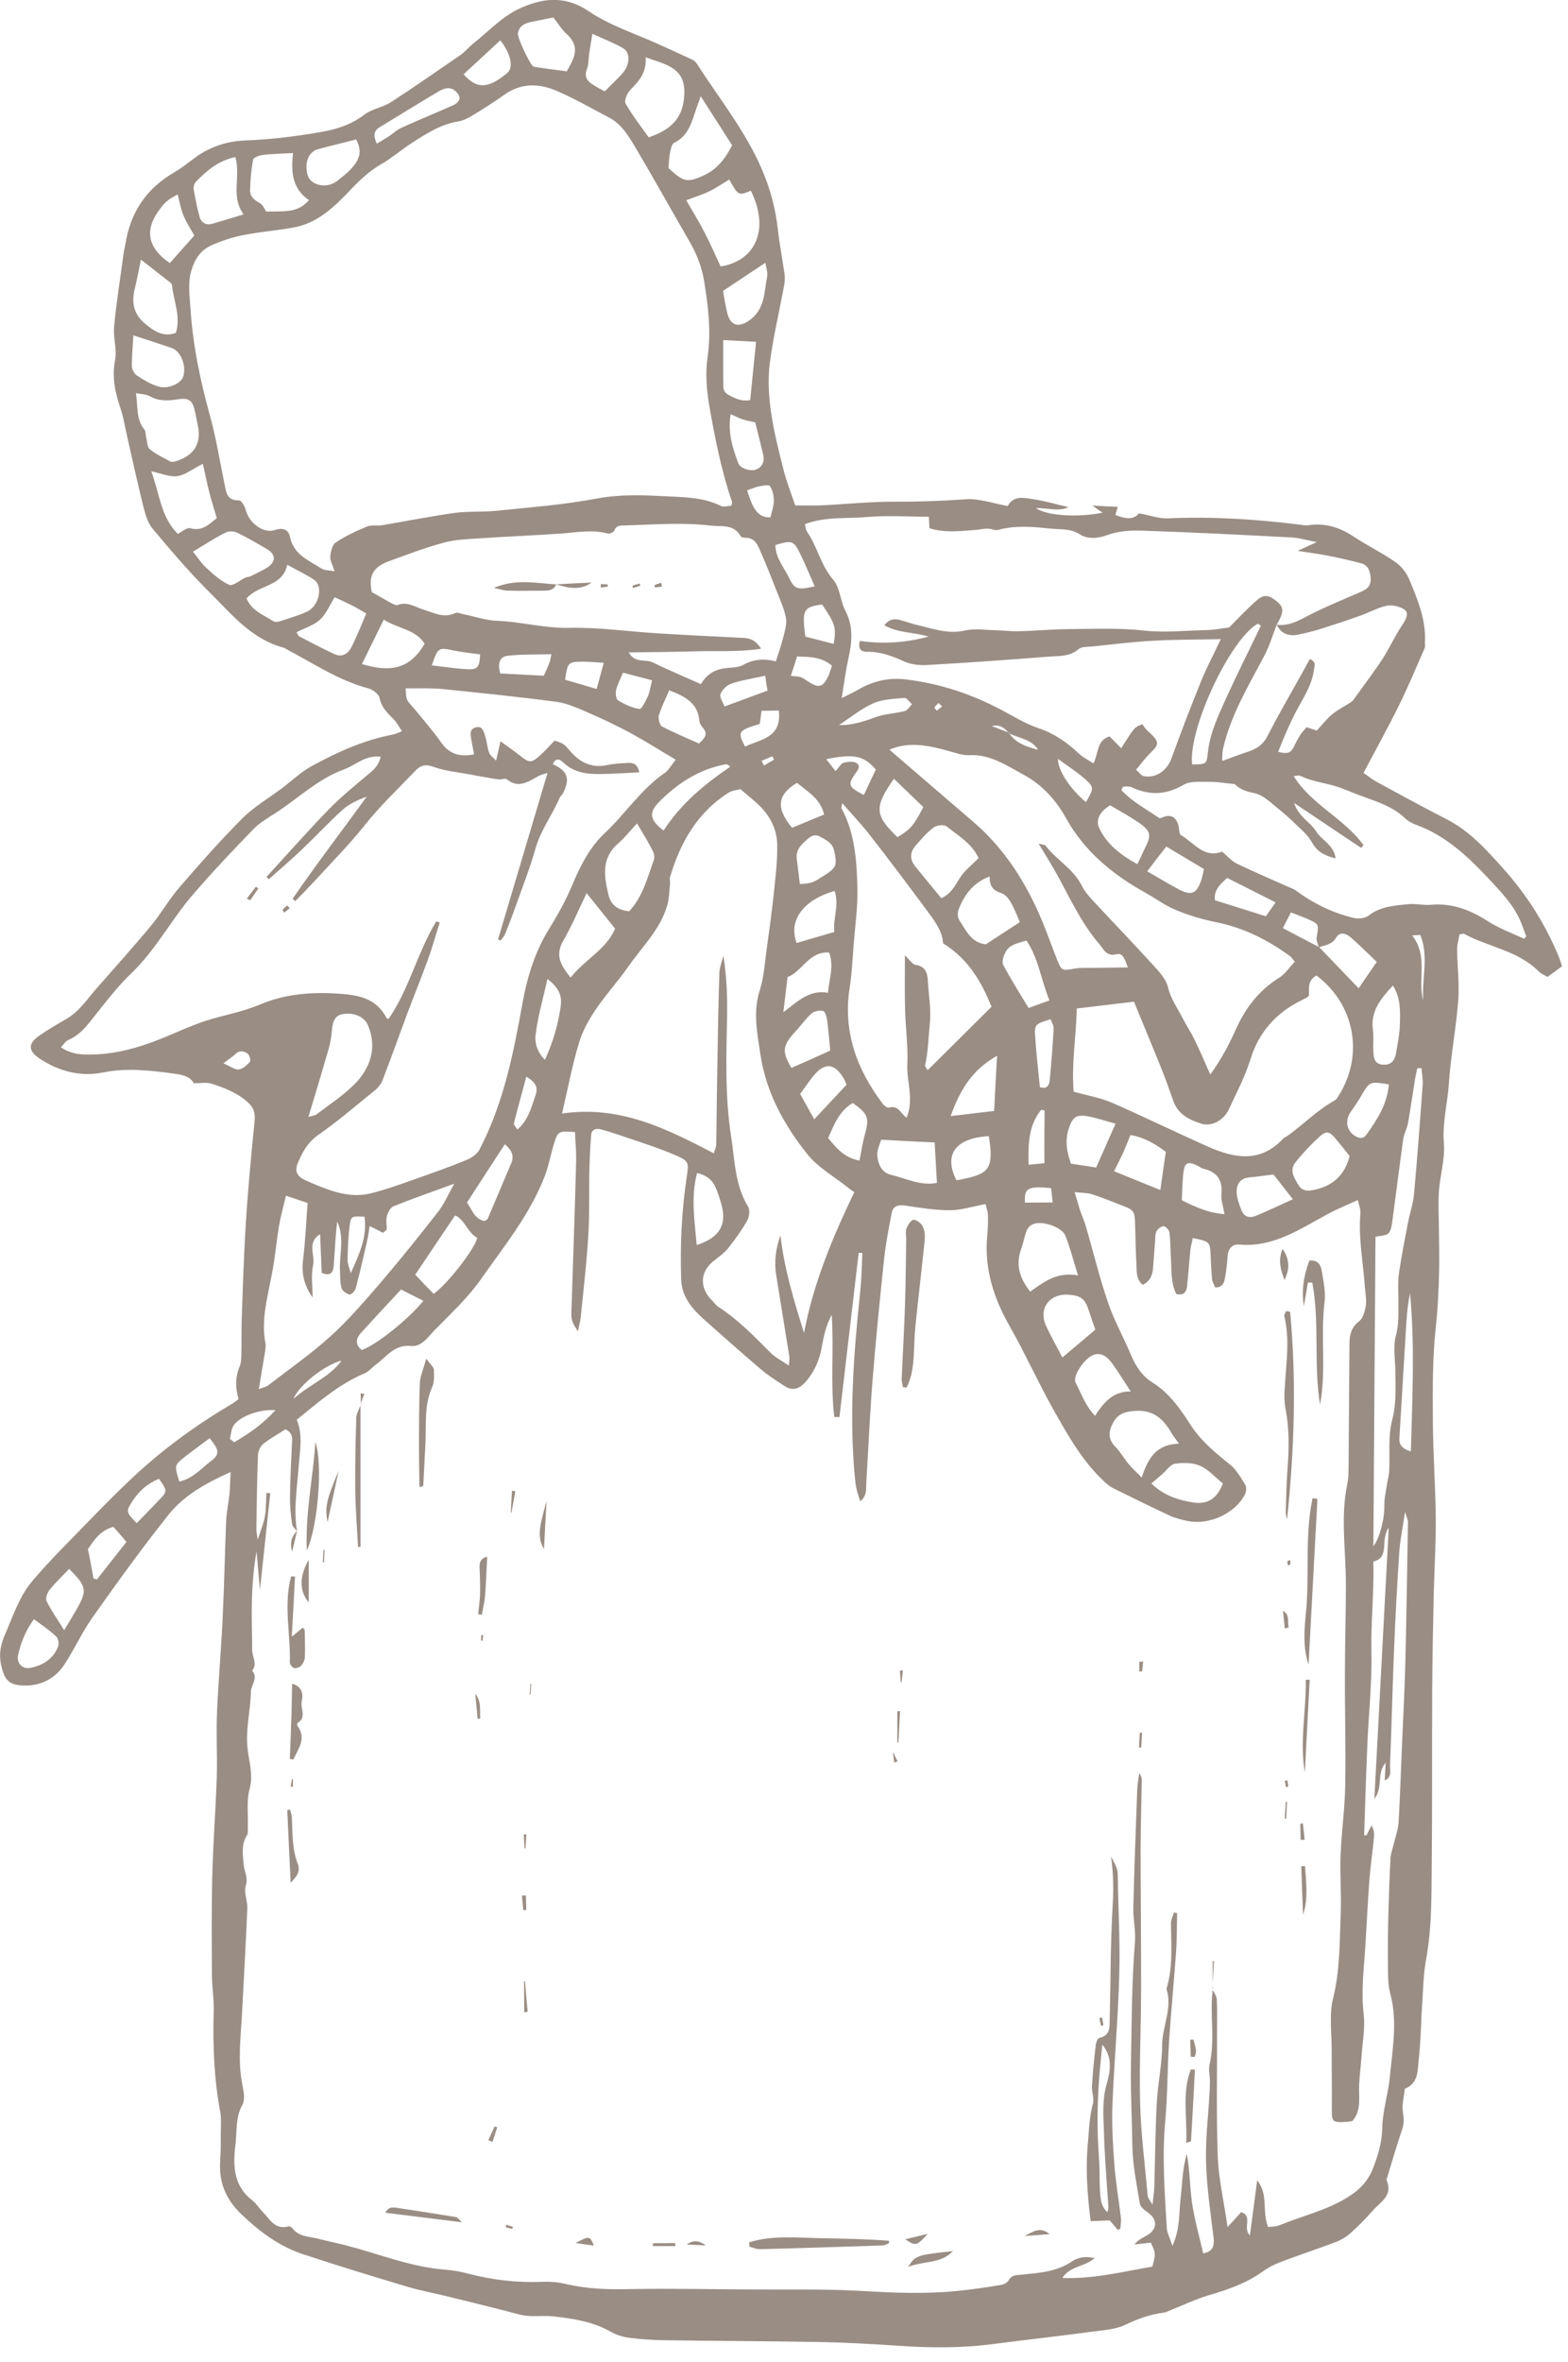 <?xml version="1.0" encoding="UTF-8"?> <svg xmlns="http://www.w3.org/2000/svg" width="97" height="146" viewBox="0 0 97 146" fill="none"> <g opacity="0.5" clip-path="url(#clip0)"> <path fill-rule="evenodd" clip-rule="evenodd" d="M14.27 90.99C12.66 91.71 11.35 92.47 10.41 93.65C8.78 95.7 7.24 97.83 5.73 99.97C5.08 100.89 4.61 101.93 3.99 102.88C3.41 103.77 2.53 104.22 1.45 104.19C0.56 104.16 0.28 103.85 0.08 102.96C-0.09 102.23 0.05 101.61 0.35 100.94C0.84 99.81 1.22 98.63 2.04 97.68C2.65 96.97 3.28 96.29 3.93 95.63C5.35 94.18 6.75 92.7 8.23 91.31C10.11 89.55 12.19 88.05 14.41 86.74C14.52 86.67 14.62 86.58 14.76 86.48C14.55 85.79 14.55 85.12 14.83 84.45C14.92 84.24 14.92 83.99 14.93 83.76C14.95 83.06 14.93 82.37 14.95 81.67C15.02 79.64 15.08 77.61 15.21 75.58C15.34 73.49 15.54 71.39 15.75 69.3C15.8 68.78 15.69 68.44 15.28 68.09C14.62 67.52 13.85 67.23 13.06 66.98C12.76 66.89 12.41 66.96 11.99 66.96C11.77 66.56 11.33 66.44 10.8 66.37C9.31 66.17 7.86 65.99 6.34 66.3C4.97 66.57 3.62 66.22 2.43 65.42C1.75 64.96 1.72 64.52 2.41 64.03C2.95 63.65 3.53 63.32 4.1 62.99C4.9 62.53 5.39 61.76 5.98 61.09C7.1 59.81 8.24 58.55 9.32 57.25C9.96 56.49 10.45 55.6 11.1 54.85C12.36 53.39 13.64 51.94 15 50.58C15.72 49.86 16.64 49.33 17.46 48.71C18.07 48.25 18.63 47.71 19.29 47.35C20.87 46.49 22.5 45.75 24.29 45.41C24.45 45.38 24.6 45.3 24.87 45.2C24.67 44.91 24.54 44.65 24.34 44.45C23.96 44.07 23.6 43.72 23.48 43.15C23.43 42.9 23.06 42.62 22.78 42.55C20.95 42.06 19.39 41.01 17.74 40.14C17.68 40.11 17.63 40.06 17.56 40.04C15.57 39.52 14.33 37.97 12.97 36.62C11.72 35.38 10.57 34.03 9.44 32.68C9.14 32.32 8.99 31.79 8.87 31.32C8.51 29.87 8.19 28.41 7.86 26.95C7.73 26.4 7.65 25.83 7.47 25.29C7.13 24.3 6.91 23.33 7.12 22.26C7.25 21.6 6.99 20.88 7.06 20.19C7.19 18.74 7.43 17.29 7.62 15.85C7.65 15.59 7.71 15.33 7.76 15.07C8.07 13.12 9.06 11.65 10.77 10.66C11.17 10.43 11.54 10.14 11.91 9.86C12.88 9.11 13.95 8.73 15.21 8.68C16.8 8.62 18.4 8.42 19.97 8.14C20.86 7.98 21.75 7.69 22.52 7.1C23 6.73 23.69 6.64 24.21 6.3C25.66 5.36 27.07 4.37 28.5 3.39C28.77 3.2 28.98 2.94 29.23 2.73C30.17 1.99 31.02 1.06 32.07 0.56C33.45 -0.09 34.89 -0.34 36.41 0.69C37.74 1.59 39.34 2.09 40.82 2.77C41.48 3.07 42.15 3.37 42.81 3.68C42.93 3.73 43.04 3.83 43.11 3.94C44.49 6.09 46.11 8.09 47.13 10.46C47.64 11.65 47.98 12.89 48.12 14.19C48.22 15.08 48.39 15.96 48.52 16.85C48.56 17.11 48.56 17.39 48.51 17.64C48.21 19.25 47.83 20.84 47.62 22.45C47.5 23.42 47.55 24.44 47.69 25.42C47.86 26.64 48.17 27.84 48.47 29.04C48.65 29.75 48.92 30.42 49.19 31.24C49.73 31.24 50.25 31.26 50.76 31.24C52.32 31.17 53.89 31 55.45 31.01C56.9 31.02 58.33 30.96 59.78 30.86C60.6 30.81 61.45 31.12 62.34 31.28C62.71 30.58 63.41 30.78 64.05 30.88C64.72 30.99 65.38 31.18 66.1 31.35C65.47 31.65 64.79 31.38 64.08 31.41C64.79 31.89 66.68 32 68.21 31.69C68.05 31.58 67.91 31.49 67.57 31.25C68.24 31.29 68.68 31.31 69.15 31.33C69.09 31.54 69.04 31.68 69 31.83C69.57 32.06 70.11 32.17 70.46 31.73C71.13 31.85 71.7 32.07 72.26 32.04C74.96 31.92 77.64 32.09 80.32 32.42C80.52 32.44 80.72 32.5 80.92 32.47C81.96 32.31 82.87 32.59 83.74 33.17C84.59 33.73 85.52 34.18 86.36 34.77C86.72 35.02 87.03 35.45 87.2 35.86C87.7 37.08 88.22 38.3 88.15 39.67C88.14 39.8 88.18 39.95 88.13 40.07C87.61 41.26 87.11 42.45 86.54 43.61C85.85 45.01 85.09 46.37 84.35 47.78C84.65 47.98 84.91 48.19 85.2 48.35C86.63 49.13 88.07 49.91 89.51 50.65C90.91 51.37 91.95 52.52 92.96 53.65C94.42 55.27 95.59 57.1 96.42 59.12C96.5 59.3 96.55 59.49 96.63 59.73C96.33 59.95 96.04 60.16 95.73 60.39C95.53 60.27 95.33 60.19 95.2 60.06C93.92 58.76 92.1 58.55 90.58 57.73C90.53 57.7 90.45 57.74 90.29 57.76C90.24 58.05 90.14 58.36 90.14 58.67C90.15 59.73 90.29 60.8 90.21 61.85C90.08 63.57 89.74 65.27 89.63 66.99C89.55 68.21 89.22 69.39 89.32 70.65C89.41 71.65 89.07 72.68 89.01 73.71C88.96 74.6 89.02 75.5 89.02 76.39C89.03 77.05 89.04 77.72 89.03 78.38C89.01 79.64 88.95 80.9 88.81 82.16C88.61 84.04 88.63 85.94 88.64 87.84C88.65 89.83 88.8 91.83 88.82 93.82C88.83 95.45 88.73 97.08 88.69 98.71C88.65 100.61 88.61 102.51 88.6 104.41C88.58 108.04 88.61 111.66 88.57 115.29C88.55 117.22 88.58 119.15 88.23 121.07C88.06 121.98 88.04 122.93 87.98 123.86C87.9 124.99 87.9 126.13 87.77 127.25C87.69 127.94 87.78 128.77 86.9 129.12C86.86 129.61 86.71 130.11 86.79 130.58C86.85 130.96 86.86 131.27 86.74 131.63C86.41 132.6 86.12 133.59 85.82 134.58C85.8 134.64 85.76 134.72 85.78 134.77C86.2 135.74 85.36 136.13 84.89 136.68C84.46 137.18 83.99 137.64 83.5 138.08C83.26 138.29 82.96 138.46 82.66 138.58C81.54 139 80.4 139.38 79.28 139.8C78.88 139.95 78.48 140.15 78.13 140.4C77.11 141.14 75.96 141.53 74.77 141.88C73.98 142.11 73.23 142.48 72.46 142.78C72.31 142.84 72.16 142.93 72 142.95C71.17 143.06 70.41 143.32 69.65 143.69C69.08 143.97 68.37 144.03 67.72 144.11C65.64 144.39 63.55 144.62 61.47 144.89C59.51 145.15 57.55 145.14 55.58 145C53.96 144.89 52.33 144.8 50.7 144.77C47.53 144.71 44.37 144.71 41.2 144.66C40.45 144.65 39.69 144.61 38.94 144.51C38.55 144.46 38.15 144.34 37.81 144.15C36.68 143.5 35.44 143.32 34.19 143.18C33.66 143.13 33.12 143.2 32.59 143.15C32.14 143.1 31.7 142.95 31.26 142.84C30.07 142.54 28.88 142.24 27.68 141.95C26.84 141.74 25.98 141.59 25.16 141.34C23.02 140.7 20.89 140.05 18.77 139.35C17.3 138.87 16.1 137.98 14.97 136.91C13.96 135.95 13.53 134.9 13.62 133.56C13.66 132.97 13.66 132.37 13.66 131.78C13.66 131.38 13.7 130.97 13.63 130.58C13.24 128.51 13.16 126.42 13.22 124.31C13.24 123.58 13.12 122.85 13.11 122.12C13.1 120.09 13.08 118.06 13.13 116.03C13.18 113.97 13.34 111.91 13.41 109.85C13.45 108.56 13.37 107.26 13.42 105.96C13.5 104 13.68 102.04 13.77 100.08C13.87 98.05 13.91 96.03 13.99 94C14.02 93.44 14.14 92.88 14.2 92.32C14.23 91.98 14.23 91.6 14.27 90.99ZM62.39 45.31C62.14 44.96 61.81 44.77 61.35 44.88C61.7 45.02 62.06 45.15 62.41 45.29C62.83 45.96 63.53 46.16 64.22 46.35C63.8 45.67 63.01 45.64 62.39 45.31ZM81.58 58.56C81.53 58.35 81.42 58.13 81.45 57.94C81.59 57.14 81.6 57.12 80.92 56.82C80.6 56.68 80.27 56.56 79.86 56.4C79.69 56.73 79.55 57 79.36 57.37C80.17 57.8 80.89 58.17 81.61 58.55C82.42 59.39 83.23 60.24 84.05 61.09C84.44 60.52 84.8 59.99 85.17 59.46C84.65 58.96 84.13 58.45 83.59 57.97C83.3 57.71 82.89 57.55 82.65 57.97C82.39 58.4 81.97 58.42 81.58 58.56ZM78.98 38.62C79.72 38.71 80.31 38.38 80.94 38.05C82 37.5 83.12 37.05 84.22 36.57C84.59 36.41 84.82 36.2 84.79 35.75C84.76 35.31 84.65 34.94 84.2 34.82C83.56 34.65 82.91 34.5 82.26 34.37C81.68 34.25 81.09 34.18 80.28 34.05C80.77 33.82 81.02 33.71 81.46 33.51C80.79 33.38 80.34 33.24 79.88 33.22C76.79 33.06 73.69 32.9 70.6 32.8C69.92 32.78 69.18 32.83 68.55 33.06C67.92 33.29 67.29 33.34 66.82 33.04C66.19 32.64 65.57 32.74 64.92 32.67C63.86 32.55 62.81 32.47 61.77 32.75C61.68 32.77 61.56 32.78 61.48 32.75C61.09 32.6 60.71 32.73 60.32 32.76C59.38 32.83 58.42 32.95 57.5 32.65C57.49 32.4 57.47 32.21 57.46 31.94C56.15 31.94 54.89 31.85 53.64 31.96C52.37 32.07 51.06 31.92 49.79 32.4C49.85 32.62 49.85 32.76 49.92 32.86C50.57 33.79 50.77 34.94 51.54 35.83C51.97 36.32 51.98 37.15 52.3 37.76C52.82 38.76 52.7 39.75 52.47 40.77C52.31 41.5 52.22 42.24 52.07 43.15C52.54 42.92 52.86 42.77 53.16 42.59C54.06 42.08 55.03 41.87 56.05 42C58.15 42.25 60.13 42.91 62 43.91C62.73 44.3 63.46 44.75 64.24 45.01C65.22 45.34 66.01 45.89 66.75 46.59C67 46.82 67.32 46.98 67.64 47.19C67.98 46.55 67.83 45.76 68.64 45.52C68.88 45.76 69.11 46 69.36 46.25C70.19 44.94 70.19 44.94 70.67 44.77C70.74 44.86 70.8 44.97 70.89 45.07C71 45.19 71.13 45.29 71.25 45.41C71.71 45.88 71.68 46.05 71.18 46.53C70.86 46.84 70.59 47.21 70.28 47.58C70.49 47.77 70.6 47.94 70.73 47.97C71.49 48.14 72.2 47.63 72.47 46.88C73.06 45.25 73.68 43.64 74.33 42.04C74.66 41.23 75.08 40.45 75.52 39.51C73.99 39.54 72.63 39.53 71.27 39.61C70.04 39.68 68.82 39.83 67.59 39.96C67.3 39.99 66.92 39.96 66.73 40.12C66.17 40.61 65.49 40.54 64.85 40.59C62.33 40.79 59.81 40.97 57.29 41.11C56.84 41.13 56.34 41.07 55.94 40.89C55.2 40.55 54.47 40.28 53.64 40.29C53.3 40.29 53.06 40.15 53.19 39.62C54.58 39.81 55.96 39.75 57.45 39.35C56.48 39.06 55.55 39.14 54.71 38.65C55.02 38.25 55.34 38.24 55.67 38.32C56.02 38.41 56.37 38.55 56.72 38.63C57.71 38.86 58.66 39.22 59.72 38.97C60.31 38.84 60.97 38.94 61.59 38.96C62.05 38.97 62.52 39.03 62.99 39.02C64.01 39 65 38.9 66 38.89C67.6 38.88 69.21 38.8 70.79 38.98C72.1 39.12 73.37 38.97 74.66 38.95C75.09 38.94 75.52 38.85 76.03 38.79C76.52 38.3 77.07 37.72 77.66 37.18C78.17 36.72 78.45 36.74 78.98 37.17C79.44 37.55 79.44 37.82 78.98 38.62C78.73 39.25 78.54 39.92 78.22 40.52C77.23 42.4 76.12 44.22 75.65 46.33C75.61 46.53 75.62 46.74 75.61 47.04C76.23 46.81 76.73 46.62 77.22 46.46C77.74 46.29 78.14 46.03 78.41 45.5C79.12 44.11 79.91 42.77 80.66 41.41C80.78 41.19 80.91 40.96 81.03 40.74C81.44 40.91 81.32 41.17 81.28 41.43C81.14 42.42 80.57 43.22 80.13 44.07C79.74 44.83 79.41 45.61 79.07 46.47C79.56 46.61 79.83 46.58 80.02 46.2C80.15 45.93 80.29 45.66 80.45 45.41C80.55 45.25 80.7 45.11 80.83 44.95C81.05 45.02 81.23 45.08 81.46 45.16C81.77 44.83 82.05 44.45 82.41 44.16C82.76 43.86 83.19 43.66 83.58 43.4C83.71 43.31 83.8 43.15 83.9 43.02C84.44 42.26 85.01 41.52 85.52 40.74C85.95 40.08 86.27 39.35 86.71 38.69C87.21 37.95 87.17 37.67 86.34 37.46C86.08 37.39 85.76 37.43 85.49 37.52C85.02 37.67 84.58 37.91 84.11 38.07C83.33 38.35 82.54 38.61 81.75 38.86C81.28 39.01 80.79 39.13 80.3 39.23C79.74 39.34 79.26 39.19 78.98 38.62ZM75 122.97C75.1 123.17 75.26 123.37 75.27 123.58C75.31 124.14 75.29 124.71 75.29 125.27C75.3 127.94 75.24 130.6 75.33 133.27C75.38 134.67 75.71 136.06 75.94 137.66C76.34 137.23 76.57 136.98 76.78 136.74C77.53 136.99 76.85 137.72 77.32 138.18C77.48 136.97 77.63 135.87 77.77 134.78C78.49 135.64 78.05 136.71 78.45 137.66C78.68 137.63 78.92 137.64 79.13 137.56C80.51 136.99 81.98 136.66 83.29 135.87C84.09 135.39 84.63 134.84 84.95 134C85.26 133.2 85.49 132.42 85.51 131.53C85.53 130.48 85.88 129.43 85.98 128.37C86.14 126.66 86.47 124.94 86 123.21C85.84 122.61 85.87 121.95 85.86 121.32C85.85 120.29 85.86 119.27 85.89 118.25C85.92 117.12 85.96 115.99 86.02 114.85C86.04 114.56 86.15 114.28 86.22 113.99C86.32 113.54 86.49 113.1 86.52 112.65C86.62 110.92 86.67 109.19 86.75 107.46C86.82 105.86 86.9 104.27 86.94 102.67C87.01 99.81 87.05 96.95 87.1 94.09C87.1 93.93 87.01 93.78 86.92 93.45C86.78 94.42 86.61 95.19 86.56 95.96C86.43 97.96 86.32 99.95 86.24 101.95C86.14 104.34 86.09 106.73 85.99 109.12C85.98 109.42 86.14 109.84 85.66 110.06C85.68 109.71 85.7 109.39 85.72 108.96C85.14 109.62 85.59 110.45 85.02 111.2C85.32 105.55 85.61 100.11 85.91 94.44C85.35 95.21 86.02 96.25 84.96 96.53C85.01 98.4 84.8 100.24 84.84 102.1C84.88 104 84.67 105.89 84.59 107.79C84.51 109.67 84.45 111.55 84.39 113.44C84.44 113.45 84.48 113.45 84.53 113.45C84.63 113.25 84.74 113.04 84.85 112.84C84.99 113.09 85.02 113.32 85 113.54C84.92 114.4 84.79 115.26 84.72 116.12C84.62 117.48 84.55 118.85 84.47 120.21C84.38 121.64 84.19 123.05 84.36 124.5C84.46 125.38 84.28 126.29 84.22 127.18C84.18 127.74 84.11 128.29 84.08 128.84C84.04 129.61 84.25 130.44 83.66 131.11C83.53 131.13 83.44 131.15 83.34 131.16C82.4 131.21 82.38 131.19 82.39 130.27C82.4 129.1 82.38 127.94 82.38 126.77C82.39 125.68 82.21 124.55 82.47 123.52C82.9 121.77 82.87 120.02 82.94 118.27C82.98 117.08 82.89 115.88 82.93 114.69C82.99 113.23 83.2 111.77 83.22 110.31C83.26 108.05 83.19 105.79 83.2 103.52C83.2 101.66 83.26 99.79 83.26 97.93C83.26 95.87 82.92 93.81 83.34 91.76C83.45 91.25 83.42 90.7 83.43 90.17C83.45 87.81 83.46 85.45 83.48 83.08C83.48 82.54 83.58 82.05 84.08 81.67C84.32 81.49 84.43 81.06 84.49 80.73C84.55 80.38 84.47 80 84.44 79.63C84.34 78.08 84.02 76.54 84.16 74.96C84.18 74.75 84.07 74.52 84 74.18C83.33 74.49 82.71 74.73 82.13 75.05C80.41 75.97 78.78 77.12 76.67 76.93C76.2 76.89 75.96 77.22 75.94 77.7C75.91 78.13 75.86 78.56 75.78 78.99C75.73 79.28 75.64 79.59 75.17 79.58C75.11 79.42 75 79.25 74.98 79.07C74.93 78.57 74.92 78.07 74.89 77.57C74.85 76.76 74.83 76.74 73.79 76.53C73.74 76.77 73.67 77.02 73.64 77.27C73.56 78.02 73.52 78.78 73.43 79.54C73.39 79.87 73.22 80.09 72.77 79.99C72.4 79.27 72.49 78.45 72.43 77.67C72.4 77.17 72.41 76.67 72.34 76.17C72.32 76.03 72.12 75.81 71.99 75.8C71.85 75.79 71.64 75.95 71.55 76.1C71.46 76.26 71.47 76.48 71.46 76.68C71.41 77.25 71.38 77.81 71.33 78.38C71.3 78.83 71.14 79.21 70.69 79.42C70.25 79.06 70.33 78.55 70.3 78.1C70.25 77.3 70.25 76.5 70.22 75.7C70.2 74.87 70.15 74.79 69.42 74.52C68.8 74.28 68.18 74.02 67.55 73.82C67.26 73.73 66.94 73.74 66.48 73.69C66.63 74.18 66.71 74.49 66.81 74.8C66.93 75.15 67.08 75.48 67.18 75.83C67.64 77.4 68.02 78.99 68.55 80.53C68.92 81.62 69.5 82.65 69.95 83.72C70.24 84.41 70.63 85.04 71.27 85.44C72.32 86.09 73.01 87.08 73.64 88.06C74.3 89.08 75.17 89.79 76.08 90.52C76.48 90.84 76.75 91.32 77.03 91.77C77.12 91.91 77.1 92.18 77.03 92.34C76.45 93.53 74.84 94.29 73.48 94.02C73.09 93.94 72.69 93.84 72.33 93.67C71.16 93.13 70 92.55 68.84 91.98C68.64 91.88 68.45 91.72 68.29 91.56C66.95 90.31 66.07 88.73 65.18 87.16C64.22 85.45 63.41 83.65 62.44 81.94C61.46 80.21 60.89 78.42 61.07 76.42C61.11 75.99 61.13 75.55 61.12 75.12C61.12 74.91 61.03 74.7 60.97 74.43C60.18 74.57 59.47 74.81 58.76 74.81C57.84 74.81 56.91 74.66 55.99 74.52C55.55 74.46 55.24 74.55 55.16 74.99C54.98 75.94 54.79 76.89 54.69 77.84C54.43 80.32 54.18 82.81 53.98 85.3C53.81 87.42 53.72 89.55 53.59 91.67C53.57 92.03 53.65 92.44 53.22 92.8C53.14 92.55 53.08 92.4 53.04 92.25C52.99 92.06 52.94 91.86 52.92 91.67C52.5 87.69 52.8 83.74 53.22 79.78C53.3 79.01 53.31 78.24 53.35 77.46C53.27 77.45 53.2 77.44 53.12 77.44C52.72 80.83 52.33 84.21 51.93 87.6C51.82 87.6 51.72 87.59 51.61 87.59C51.36 85.5 51.6 83.39 51.45 81.28C51.11 81.9 50.96 82.57 50.84 83.25C50.69 84.09 50.37 84.84 49.78 85.48C49.4 85.88 49 85.98 48.54 85.68C48.04 85.35 47.52 85.03 47.07 84.64C45.88 83.63 44.71 82.59 43.54 81.55C42.8 80.89 42.17 80.13 42.14 79.1C42.07 77.01 42.16 74.92 42.47 72.84C42.61 71.87 42.66 71.79 41.79 71.41C40.63 70.91 39.41 70.54 38.22 70.13C37.87 70.01 37.52 69.9 37.17 69.81C36.87 69.73 36.6 69.82 36.57 70.15C36.51 70.87 36.48 71.6 36.46 72.32C36.43 73.69 36.48 75.05 36.39 76.41C36.29 78.1 36.09 79.78 35.92 81.47C35.89 81.71 35.82 81.95 35.75 82.29C35.36 81.69 35.33 81.6 35.35 81.02C35.45 77.96 35.56 74.89 35.64 71.83C35.66 71.21 35.59 70.58 35.57 69.98C34.55 69.9 34.51 69.92 34.26 70.73C34.07 71.37 33.95 72.03 33.72 72.65C32.81 75.04 31.2 77.01 29.76 79.06C28.95 80.22 27.88 81.21 26.88 82.23C26.47 82.65 26.07 83.27 25.43 83.2C24.39 83.09 23.91 83.88 23.24 84.36C23.01 84.53 22.82 84.78 22.56 84.89C20.97 85.56 19.7 86.67 18.36 87.76C18.76 88.75 18.54 89.73 18.47 90.73C18.37 92.04 18.15 93.35 18.38 94.67H18.39C18.28 94.52 18.1 94.38 18.07 94.22C17.99 93.66 17.93 93.1 17.94 92.54C17.95 91.44 18.01 90.35 18.06 89.26C18.08 88.92 18.13 88.59 17.66 88.35C17.23 88.63 16.73 88.9 16.29 89.25C16.11 89.39 15.97 89.69 15.96 89.93C15.9 91.46 15.88 92.99 15.86 94.52C15.86 94.68 15.9 94.84 15.94 95.18C16.14 94.56 16.32 94.14 16.39 93.7C16.47 93.24 16.45 92.76 16.48 92.28C16.56 92.29 16.64 92.29 16.72 92.3C16.51 94.25 16.3 96.2 16.08 98.28C16 97.42 15.94 96.66 15.87 95.9C15.68 96.97 15.6 98.04 15.58 99.1C15.56 100.06 15.6 101.03 15.6 101.99C15.6 102.42 15.94 102.84 15.6 103.27C15.99 103.74 15.53 104.15 15.52 104.57C15.5 105.73 15.19 106.86 15.31 108.04C15.39 108.87 15.69 109.7 15.44 110.59C15.24 111.31 15.36 112.1 15.33 112.87C15.32 113.06 15.37 113.3 15.28 113.44C14.91 114.03 15.02 114.67 15.08 115.29C15.12 115.71 15.37 116.07 15.2 116.57C15.07 116.97 15.32 117.49 15.3 117.95C15.21 120.08 15.09 122.2 14.98 124.33C14.9 125.86 14.69 127.38 15 128.91C15.08 129.3 15.17 129.79 15 130.09C14.55 130.9 14.67 131.77 14.56 132.62C14.4 133.91 14.46 135.15 15.63 136.03C15.86 136.21 16.02 136.49 16.23 136.7C16.68 137.15 16.99 137.86 17.85 137.62C17.92 137.6 18.05 137.68 18.1 137.75C18.49 138.26 19.09 138.24 19.62 138.37C20.23 138.53 20.85 138.65 21.46 138.81C23.46 139.33 25.39 140.12 27.47 140.29C27.97 140.33 28.47 140.41 28.95 140.54C30.44 140.93 31.96 141.11 33.5 141.05C34 141.03 34.51 141.06 34.99 141.18C36.3 141.49 37.61 141.53 38.96 141.5C41.43 141.45 43.9 141.51 46.37 141.52C48.67 141.54 50.97 141.48 53.27 141.61C55.27 141.73 57.26 141.81 59.25 141.61C60.14 141.52 61.04 141.39 61.92 141.24C62.1 141.21 62.32 141.1 62.4 140.95C62.59 140.62 62.86 140.64 63.16 140.61C64.25 140.5 65.35 140.44 66.31 139.79C66.68 139.54 67.13 139.45 67.72 139.58C67.09 140.14 66.21 140.05 65.72 140.81C67.71 140.88 69.5 140.41 71.29 140.11C71.5 139.28 71.5 139.28 71.19 138.63C71.04 138.64 70.89 138.66 70.73 138.68C70.55 138.7 70.36 138.72 70.18 138.74C70.39 138.47 70.64 138.35 70.9 138.21C71.61 137.83 71.64 137.2 70.99 136.75C70.79 136.61 70.54 136.41 70.51 136.2C70.32 135.02 70.07 133.84 70.05 132.65C70.03 131.04 69.94 129.43 69.96 127.82C70.01 125.23 70 122.64 70.21 120.06C70.27 119.35 70.09 118.63 70.11 117.91C70.17 115.49 70.26 113.07 70.35 110.65C70.36 110.3 70.43 109.96 70.47 109.61C70.61 109.78 70.64 109.94 70.63 110.1C70.61 111.53 70.56 112.97 70.56 114.4C70.56 117.26 70.6 120.13 70.59 122.99C70.59 125.32 70.47 127.66 70.53 129.99C70.58 131.91 70.83 133.82 71 135.74C71.01 135.87 71.13 135.99 71.3 136.28C71.35 135.75 71.41 135.42 71.41 135.09C71.46 133.4 71.47 131.7 71.56 130C71.62 128.81 71.89 127.62 71.89 126.43C71.9 125.25 72.55 124.13 72.16 122.94C72.57 121.61 72.45 120.25 72.44 118.89C72.44 118.67 72.55 118.44 72.62 118.22C72.69 118.23 72.75 118.25 72.82 118.26C72.8 119.08 72.81 119.91 72.75 120.73C72.62 122.55 72.44 124.37 72.32 126.19C72.22 127.81 72.23 129.44 72.09 131.05C71.88 133.28 72.05 135.51 72.18 137.73C72.2 138.03 72.37 138.33 72.53 138.83C73.01 137.77 72.93 136.83 73.03 135.93C73.14 135 73.14 134.06 73.42 133.14C73.61 134.14 73.6 135.16 73.74 136.15C73.89 137.19 74.19 138.22 74.43 139.29C75.03 139.18 75.14 138.84 75.07 138.28C74.88 136.74 74.65 135.19 74.61 133.64C74.57 132.25 74.74 130.86 74.82 129.46C74.83 129.2 74.85 128.94 74.85 128.68C74.85 128.32 74.75 127.94 74.83 127.6C75.18 126.07 74.83 124.52 75.02 123L75 122.97ZM45.24 31.26C45.26 31.14 45.3 31.07 45.28 31.01C44.62 29.08 44.23 27.09 43.88 25.09C43.7 24.05 43.63 23.03 43.78 22.01C44 20.47 43.81 18.96 43.57 17.44C43.43 16.54 43.11 15.71 42.65 14.92C41.53 12.99 40.45 11.04 39.31 9.12C38.89 8.41 38.45 7.67 37.68 7.27C36.62 6.71 35.57 6.11 34.47 5.63C33.39 5.16 32.29 5.1 31.24 5.83C30.59 6.29 29.92 6.72 29.24 7.13C28.96 7.3 28.65 7.46 28.33 7.51C27.28 7.68 26.41 8.24 25.55 8.79C24.89 9.21 24.27 9.75 23.61 10.13C22.83 10.58 22.24 11.15 21.65 11.77C20.66 12.81 19.62 13.81 18.13 14.07C17.11 14.25 16.08 14.33 15.07 14.53C14.39 14.66 13.72 14.88 13.09 15.16C12.42 15.45 12.04 16.02 11.83 16.75C11.61 17.52 11.73 18.25 11.78 19.01C11.92 21.29 12.38 23.5 12.99 25.7C13.37 27.07 13.59 28.48 13.88 29.87C13.99 30.39 14 30.95 14.79 30.93C14.93 30.93 15.15 31.29 15.2 31.52C15.4 32.32 16.29 33.01 17.02 32.76C17.55 32.58 17.86 32.78 17.94 33.19C18.17 34.3 19.11 34.64 19.9 35.15C20.09 35.27 20.36 35.25 20.7 35.31C20.57 34.91 20.41 34.65 20.43 34.41C20.46 34.1 20.55 33.68 20.76 33.54C21.36 33.14 22.03 32.82 22.7 32.55C22.99 32.43 23.35 32.52 23.68 32.46C25.15 32.21 26.61 31.92 28.09 31.71C28.93 31.59 29.8 31.66 30.66 31.58C32.75 31.36 34.85 31.21 36.9 30.82C38.44 30.53 39.95 30.61 41.47 30.69C42.53 30.74 43.6 30.78 44.59 31.27C44.76 31.36 45.02 31.27 45.24 31.26ZM26.99 56.95C27.06 56.98 27.13 57 27.2 57.03C26.95 57.82 26.73 58.61 26.45 59.38C26.05 60.47 25.61 61.55 25.2 62.64C24.69 64.01 24.2 65.39 23.67 66.76C23.58 67 23.4 67.23 23.2 67.39C22.04 68.33 20.9 69.31 19.68 70.16C19.03 70.62 18.7 71.23 18.42 71.9C18.21 72.4 18.38 72.72 18.88 72.95C19.37 73.17 19.86 73.38 20.36 73.55C21.19 73.84 22.06 73.98 22.92 73.77C23.82 73.55 24.7 73.23 25.58 72.92C26.67 72.54 27.76 72.15 28.82 71.72C29.14 71.59 29.5 71.36 29.65 71.08C31.14 68.24 31.76 65.14 32.32 62.02C32.61 60.4 33.1 58.82 33.96 57.43C34.51 56.55 35 55.66 35.4 54.71C35.89 53.54 36.47 52.38 37.4 51.51C38.68 50.31 39.65 48.79 41.12 47.78C41.37 47.61 41.53 47.29 41.8 46.96C40.82 46.38 39.96 45.83 39.06 45.34C38.15 44.85 37.22 44.41 36.27 44C35.67 43.74 35.04 43.46 34.4 43.38C32.06 43.07 29.7 42.83 27.35 42.59C26.6 42.52 25.85 42.56 25.09 42.55C25.13 43.28 25.15 43.26 25.47 43.63C25.93 44.15 26.36 44.7 26.8 45.24C26.99 45.47 27.16 45.72 27.34 45.96C27.83 46.63 28.49 46.8 29.33 46.63C29.27 46.31 29.21 46.02 29.16 45.74C29.11 45.44 29.02 45.09 29.4 44.97C29.88 44.83 29.93 45.26 30.03 45.56C30.13 45.88 30.14 46.22 30.26 46.53C30.32 46.7 30.51 46.82 30.69 47.02C30.8 46.55 30.87 46.22 30.96 45.82C31.44 46.17 31.82 46.43 32.18 46.72C32.72 47.15 32.86 47.18 33.35 46.75C33.69 46.45 34 46.1 34.31 45.78C34.91 45.97 34.89 45.99 35.28 46.44C35.88 47.13 36.61 47.5 37.57 47.29C37.99 47.2 38.42 47.18 38.85 47.16C39.17 47.14 39.44 47.22 39.55 47.74C38.93 47.77 38.36 47.81 37.78 47.83C36.73 47.86 35.67 47.94 34.82 47.11C34.6 46.89 34.34 46.87 34.2 47.24C35.11 47.64 35.28 48.12 34.84 49.01C34.78 49.13 34.66 49.22 34.61 49.34C34.15 50.4 33.44 51.33 33.12 52.47C32.78 53.68 32.31 54.86 31.89 56.05C31.69 56.62 31.47 57.17 31.25 57.73C31.19 57.88 31.06 58.01 30.97 58.14C30.92 58.12 30.86 58.09 30.81 58.07C31.82 54.69 32.82 51.3 33.87 47.78C33.58 47.87 33.46 47.9 33.35 47.95C32.71 48.29 32.1 48.78 31.35 48.17C31.26 48.09 31.03 48.2 30.87 48.18C30.52 48.14 30.18 48.07 29.83 48.01C29.57 47.97 29.32 47.92 29.07 47.87C28.32 47.73 27.54 47.66 26.84 47.41C26.34 47.23 26.04 47.28 25.7 47.64C24.63 48.76 23.5 49.82 22.53 51.05C21.62 52.19 20.59 53.23 19.6 54.31C19.17 54.78 18.72 55.24 18.27 55.7C18.21 55.65 18.16 55.61 18.1 55.56C19.57 53.42 21.15 51.36 22.69 49.24C22.14 49.45 21.62 49.68 21.21 50.04C20.35 50.82 19.56 51.67 18.72 52.47C18.04 53.12 17.33 53.73 16.63 54.35C16.58 54.3 16.54 54.25 16.49 54.2C17.77 52.81 19.02 51.39 20.33 50.04C21.14 49.21 22.05 48.48 22.94 47.73C23.25 47.47 23.46 47.18 23.55 46.78C22.6 46.65 22.01 47.3 21.28 47.56C19.69 48.14 18.48 49.32 17.1 50.22C16.6 50.55 16.07 50.84 15.67 51.26C14.38 52.59 13.1 53.94 11.89 55.35C10.6 56.86 9.67 58.64 8.23 60.06C7.23 61 6.41 62.11 5.56 63.17C5.18 63.64 4.78 64.06 4.2 64.3C4.04 64.37 3.94 64.56 3.77 64.74C4.46 65.21 5.16 65.2 5.85 65.18C7.51 65.12 9.05 64.61 10.56 63.96C11.27 63.66 11.97 63.35 12.7 63.11C13.81 62.75 14.98 62.56 16.04 62.11C17.62 61.44 19.22 61.31 20.91 61.42C22.17 61.5 23.29 61.7 23.92 62.94C23.93 62.96 23.98 62.96 24.04 62.98C25.32 61.13 25.82 58.87 26.99 56.95ZM34.77 68.83C38.39 68.31 41.26 69.79 44.16 71.29C44.23 71.04 44.31 70.89 44.31 70.73C44.33 69.24 44.34 67.75 44.37 66.26C44.4 64.23 44.44 62.21 44.5 60.18C44.51 59.81 44.66 59.44 44.75 59.08C44.95 60.34 45 61.56 44.98 62.79C44.93 65.29 44.84 67.78 45.23 70.26C45.46 71.73 45.46 73.25 46.28 74.59C46.4 74.79 46.36 75.21 46.23 75.44C45.89 76.04 45.48 76.61 45.05 77.15C44.8 77.46 44.47 77.69 44.15 77.94C43.22 78.68 43.34 79.69 44.03 80.37C44.17 80.51 44.29 80.69 44.45 80.79C45.67 81.58 46.66 82.61 47.67 83.62C47.96 83.91 48.34 84.1 48.8 84.41C48.82 84.1 48.85 83.97 48.83 83.85C48.56 82.18 48.29 80.51 48.02 78.84C47.88 78 47.99 77.18 48.28 76.37C48.52 78.45 49.12 80.42 49.74 82.39C50.32 79.32 51.5 76.5 52.85 73.69C52.69 73.58 52.53 73.48 52.38 73.35C51.55 72.69 50.58 72.15 49.94 71.34C48.5 69.53 47.39 67.53 47.04 65.17C46.84 63.85 46.57 62.56 47 61.22C47.26 60.4 47.31 59.52 47.43 58.66C47.58 57.58 47.73 56.49 47.85 55.4C47.96 54.34 48.1 53.28 48.08 52.22C48.07 51.34 47.69 50.53 47.07 49.89C46.7 49.51 46.28 49.19 45.8 48.78C45.6 48.84 45.28 48.86 45.05 49.01C43.13 50.24 42.08 52.09 41.45 54.22C41.41 54.34 41.46 54.48 41.45 54.61C41.4 55.06 41.4 55.53 41.28 55.96C40.84 57.47 39.7 58.55 38.83 59.8C38.2 60.7 37.45 61.51 36.84 62.42C36.42 63.05 36.03 63.74 35.82 64.46C35.4 65.83 35.14 67.25 34.77 68.83ZM48 40.88C48.17 40.33 48.33 39.9 48.44 39.45C48.54 39.04 48.69 38.58 48.62 38.19C48.5 37.58 48.22 36.99 47.99 36.4C47.7 35.66 47.41 34.92 47.09 34.19C46.89 33.74 46.74 33.23 46.09 33.24C46 33.24 45.85 33.21 45.82 33.15C45.39 32.37 44.63 32.57 43.96 32.49C42.2 32.28 40.43 32.43 38.67 32.48C38.4 32.49 38.14 32.45 38 32.79C37.96 32.9 37.72 33.01 37.6 32.98C36.64 32.72 35.69 32.91 34.73 32.98C33.04 33.1 31.34 33.16 29.64 33.28C28.91 33.33 28.16 33.35 27.47 33.54C26.31 33.85 25.19 34.28 24.06 34.69C23.06 35.06 22.79 35.61 23 36.6C23.43 36.84 23.78 37.05 24.15 37.25C24.29 37.32 24.48 37.44 24.59 37.4C25.2 37.16 25.69 37.53 26.22 37.69C26.85 37.88 27.45 38.23 28.15 37.9C28.3 37.83 28.53 37.94 28.73 37.98C29.38 38.11 30.03 38.34 30.68 38.37C32.21 38.42 33.69 38.85 35.24 38.81C37.06 38.77 38.88 39.04 40.7 39.15C42.45 39.26 44.21 39.34 45.97 39.43C46.38 39.45 46.74 39.55 47.08 40.1C45.65 40.32 44.34 40.22 43.04 40.26C41.69 40.3 40.34 40.31 38.9 40.33C39.28 41.02 39.92 40.73 40.37 40.94C40.88 41.19 41.39 41.42 41.91 41.65C42.38 41.86 42.86 42.07 43.36 42.29C43.8 41.54 44.4 41.33 45.1 41.28C45.4 41.26 45.72 41.24 45.98 41.1C46.58 40.76 47.22 40.69 48 40.88ZM69.77 59.8C69.61 59.37 69.48 58.88 69.09 58.98C68.43 59.15 68.29 58.68 68 58.35C66.81 56.97 66.1 55.3 65.21 53.74C64.92 53.24 64.62 52.76 64.25 52.15C64.5 52.22 64.63 52.21 64.68 52.27C65.36 53.16 66.41 53.71 66.93 54.76C67.09 55.08 67.33 55.37 67.58 55.64C68.83 56.98 70.1 58.3 71.33 59.65C71.71 60.06 72.14 60.53 72.26 61.04C72.42 61.72 72.8 62.25 73.1 62.83C73.36 63.33 73.67 63.8 73.92 64.31C74.23 64.95 74.51 65.61 74.87 66.42C75.59 65.43 76.05 64.52 76.47 63.59C77.06 62.29 77.89 61.21 79.13 60.44C79.51 60.2 79.77 59.79 80.1 59.45C79.97 59.3 79.9 59.18 79.8 59.1C78.41 58.09 76.92 57.34 75.21 57C74.37 56.83 73.53 56.58 72.74 56.25C72.1 55.99 71.53 55.56 70.92 55.22C68.88 54.09 67.12 52.68 65.95 50.58C65.34 49.48 64.49 48.52 63.34 47.9C62.27 47.32 61.26 46.61 59.94 46.68C59.53 46.7 59.1 46.53 58.68 46.42C57.47 46.09 56.27 45.81 55.02 46.34C56.78 47.85 58.49 49.33 60.21 50.8C62.18 52.49 63.51 54.62 64.49 56.98C64.81 57.75 65.08 58.54 65.39 59.31C65.68 60.03 65.69 60.01 66.5 59.87C66.79 59.82 67.09 59.83 67.39 59.83C68.16 59.82 68.92 59.81 69.77 59.8ZM94.29 58.03C94.33 57.98 94.38 57.93 94.42 57.88C94.32 57.62 94.22 57.35 94.12 57.09C93.69 55.98 92.86 55.14 92.07 54.29C90.79 52.93 89.43 51.65 87.62 50.99C87.37 50.9 87.12 50.77 86.93 50.59C86.21 49.89 85.29 49.59 84.38 49.26C83.91 49.09 83.45 48.9 82.98 48.72C82.15 48.4 81.23 48.35 80.42 47.95C80.33 47.91 80.19 47.96 80.03 47.98C81.16 49.77 83.17 50.6 84.35 52.24C84.3 52.3 84.25 52.36 84.2 52.41C82.87 51.52 81.55 50.64 80.05 49.63C80.36 50.53 81.07 50.82 81.41 51.38C81.75 51.94 82.5 52.2 82.63 53.06C81.93 52.9 81.48 52.63 81.18 52.1C81.05 51.88 80.89 51.66 80.71 51.48C80.19 50.98 79.67 50.46 79.1 50.01C78.62 49.62 78.11 49.11 77.56 49.02C76.99 48.92 76.59 48.69 76.39 48.47C75.74 48.41 75.29 48.32 74.85 48.33C74.3 48.34 73.65 48.26 73.22 48.51C72.13 49.15 71.1 49.18 70 48.66C69.85 48.59 69.65 48.63 69.48 48.62C69.44 48.7 69.4 48.77 69.37 48.84C70.03 49.55 70.9 50.01 71.7 50.56C71.77 50.61 71.95 50.5 72.07 50.47C72.53 50.35 72.76 50.59 72.89 50.98C72.96 51.19 72.92 51.54 73.06 51.62C73.87 52.11 74.51 53.08 75.6 52.64C75.94 52.93 76.19 53.22 76.5 53.38C77.54 53.88 78.6 54.33 79.65 54.8C79.83 54.88 80.02 54.94 80.17 55.05C81.25 55.85 82.44 56.43 83.74 56.74C84.03 56.81 84.44 56.77 84.66 56.6C85.4 56.02 86.27 55.98 87.12 55.89C87.58 55.84 88.05 55.97 88.51 55.93C89.81 55.81 90.91 56.23 91.99 56.91C92.7 57.38 93.52 57.67 94.29 58.03ZM70.15 61.92C68.87 62.07 67.76 62.2 66.61 62.34C66.58 64.05 66.27 65.76 66.42 67.48C67.26 67.72 68.06 67.85 68.78 68.16C70.8 69.04 72.77 70.01 74.78 70.9C76.38 71.6 77.96 71.89 79.35 70.41C79.44 70.32 79.57 70.27 79.68 70.19C80.66 69.48 81.51 68.6 82.59 68.01C82.67 67.97 82.72 67.86 82.78 67.78C84.44 65.19 83.77 62.05 81.44 60.3C80.9 60.58 80.97 61.1 80.98 61.52C80.91 61.6 80.9 61.63 80.87 61.65C80.75 61.71 80.64 61.77 80.52 61.83C78.97 62.58 77.88 63.8 77.38 65.41C77.03 66.54 76.49 67.56 76 68.61C75.7 69.24 74.96 69.65 74.35 69.47C73.58 69.23 72.86 68.88 72.57 68.02C72.32 67.3 72.06 66.57 71.77 65.86C71.24 64.56 70.71 63.28 70.15 61.92ZM57.39 66.15C58.69 64.86 59.96 63.6 61.34 62.23C60.73 60.74 59.94 59.3 58.34 58.31C58.31 57.57 57.81 56.91 57.32 56.25C56.17 54.7 55.01 53.16 53.82 51.63C53.31 50.97 52.72 50.36 52.1 49.64C52.07 49.86 52.04 49.93 52.06 49.97C52.89 51.51 53 53.21 53.04 54.89C53.07 56.05 52.9 57.21 52.81 58.38C52.74 59.27 52.7 60.18 52.56 61.06C52.14 63.77 53 66.1 54.6 68.22C54.69 68.34 54.9 68.51 54.99 68.47C55.53 68.29 55.71 68.79 56.08 69.1C56.56 67.95 56.08 66.86 56.13 65.8C56.18 64.68 56.02 63.54 55.99 62.41C55.96 61.34 55.98 60.26 55.98 59.06C56.27 59.33 56.44 59.61 56.64 59.64C57.27 59.73 57.37 60.17 57.4 60.64C57.45 61.52 57.61 62.38 57.52 63.3C57.43 64.15 57.42 65.01 57.23 65.85C57.21 65.91 57.28 65.98 57.39 66.15ZM22.87 75.79C22.8 76.17 22.77 76.47 22.7 76.75C22.48 77.72 22.26 78.69 22 79.65C21.96 79.81 21.71 80.05 21.62 80.02C21.43 79.97 21.18 79.8 21.13 79.62C21.03 79.28 21.05 78.9 21.03 78.54C20.98 77.53 21.33 76.51 20.86 75.51C20.75 76.41 20.71 77.31 20.65 78.2C20.62 78.62 20.48 78.92 19.9 78.68C19.87 77.91 19.84 77.13 19.8 76.29C18.96 76.81 19.51 77.6 19.37 78.21C19.23 78.84 19.34 79.53 19.34 80.2C18.81 79.47 18.64 78.71 18.75 77.86C18.89 76.7 18.94 75.53 19.03 74.36C18.55 74.2 18.18 74.07 17.69 73.91C17.52 74.63 17.35 75.23 17.25 75.84C17.1 76.76 17.02 77.68 16.85 78.59C16.59 80.06 16.13 81.51 16.42 83.03C16.46 83.25 16.4 83.49 16.37 83.72C16.26 84.4 16.14 85.07 16.01 85.87C16.29 85.76 16.46 85.73 16.57 85.65C17.89 84.63 19.26 83.68 20.48 82.57C21.6 81.55 22.6 80.38 23.6 79.22C24.81 77.8 25.98 76.35 27.12 74.88C27.5 74.39 27.75 73.79 28.1 73.17C26.74 73.67 25.52 74.09 24.33 74.57C24.14 74.65 23.99 74.96 23.93 75.19C23.86 75.44 23.94 75.72 23.92 75.98C23.91 76.05 23.79 76.11 23.7 76.21C23.46 76.08 23.23 75.97 22.87 75.79ZM87.93 66.02C87.85 66.03 87.76 66.03 87.67 66.04C87.63 66.26 87.58 66.47 87.54 66.69C87.39 67.61 87.26 68.53 87.1 69.44C87.04 69.76 86.86 70.07 86.81 70.39C86.57 72.1 86.36 73.81 86.13 75.51C86.09 75.77 86.05 76.09 85.89 76.24C85.71 76.4 85.38 76.38 85.09 76.45C85.05 82.83 85 89.21 84.96 95.59C85.44 94.91 85.66 93.68 85.64 93.05C85.63 92.6 85.75 92.14 85.81 91.69C85.85 91.44 85.93 91.19 85.94 90.94C85.99 89.89 85.86 88.79 86.12 87.79C86.39 86.76 86.33 85.77 86.32 84.75C86.31 84.02 86.17 83.25 86.35 82.57C86.55 81.84 86.5 81.13 86.51 80.41C86.51 79.85 86.46 79.27 86.54 78.72C86.69 77.67 86.9 76.63 87.1 75.59C87.21 75.01 87.41 74.44 87.47 73.86C87.67 71.64 87.84 69.42 88 67.19C88.05 66.8 87.97 66.41 87.93 66.02ZM45.11 11.1C44.65 11.38 44.27 11.64 43.85 11.84C43.44 12.04 43 12.17 42.45 12.38C42.85 13.07 43.25 13.71 43.59 14.38C43.95 15.07 44.26 15.79 44.58 16.47C46.61 16.16 47.69 14.32 46.45 11.79C45.68 12.1 45.68 12.1 45.11 11.1ZM19.08 69.04C19.32 68.97 19.49 68.96 19.6 68.87C20.37 68.29 21.18 67.75 21.87 67.08C22.96 66.02 23.34 64.69 22.75 63.35C22.54 62.86 21.92 62.58 21.24 62.68C20.77 62.75 20.58 63.05 20.53 63.72C20.5 64.11 20.43 64.5 20.32 64.87C19.93 66.23 19.52 67.58 19.08 69.04ZM8.41 24.3C8.54 25.15 8.41 25.92 8.93 26.55C9.02 26.66 9 26.87 9.04 27.03C9.11 27.28 9.1 27.63 9.27 27.77C9.65 28.08 10.11 28.3 10.55 28.53C10.65 28.58 10.81 28.53 10.94 28.49C12.03 28.14 12.48 27.37 12.23 26.27C12.16 25.95 12.11 25.62 12.03 25.3C11.89 24.74 11.64 24.58 11.03 24.68C10.43 24.77 9.85 24.82 9.28 24.5C9.05 24.37 8.76 24.37 8.41 24.3ZM40.13 8.49C41.48 8.03 42.25 7.34 42.33 5.89C42.38 5 42.11 4.47 41.41 4.1C40.99 3.87 40.5 3.75 39.94 3.54C40.01 4.49 39.53 5.01 39 5.55C38.8 5.75 38.6 6.22 38.7 6.4C39.12 7.14 39.65 7.81 40.13 8.49ZM43.35 5.95C43.2 6.36 43.13 6.55 43.07 6.73C42.79 7.54 42.6 8.4 41.7 8.83C41.55 8.9 41.5 9.22 41.45 9.43C41.39 9.75 41.38 10.07 41.35 10.38C42.28 11.26 42.52 11.3 43.52 10.85C44.36 10.47 44.87 9.81 45.29 8.98C44.68 8.02 44.07 7.08 43.35 5.95ZM58.23 55.52C58.86 55.24 59.08 54.73 59.39 54.25C59.68 53.8 60.14 53.45 60.54 53.04C60.11 52.13 59.28 51.66 58.57 51.09C58.41 50.96 57.96 51 57.77 51.14C57.35 51.45 57 51.86 56.65 52.26C56.3 52.66 56.26 53.1 56.6 53.53C57.14 54.2 57.69 54.86 58.23 55.52ZM12.55 28.67C11.9 29 11.46 29.36 10.97 29.43C10.51 29.5 10 29.27 9.36 29.13C9.88 30.56 9.96 31.98 11 33C11.28 32.86 11.56 32.6 11.76 32.65C12.55 32.87 12.97 32.36 13.41 32.03C13.24 31.44 13.08 30.95 12.95 30.44C12.81 29.9 12.7 29.33 12.55 28.67ZM39.41 50.9C38.93 51.41 38.63 51.8 38.27 52.11C37.19 53.02 37.36 54.15 37.64 55.31C37.79 55.93 38.21 56.26 38.92 56.33C39.76 55.44 40.05 54.26 40.45 53.15C40.51 52.99 40.46 52.74 40.37 52.58C40.12 52.07 39.82 51.6 39.41 50.9ZM66.69 78.84C66.39 77.88 66.2 77.12 65.91 76.39C65.72 75.9 64.69 75.51 64.08 75.62C63.5 75.73 63.46 76.23 63.33 76.67C63.28 76.86 63.23 77.05 63.16 77.24C62.82 78.21 63.09 79.03 63.73 79.84C64.59 79.24 65.37 78.6 66.69 78.84ZM11.94 34.1C12.23 34.46 12.46 34.82 12.76 35.1C13.2 35.5 13.65 35.92 14.18 36.15C14.41 36.25 14.84 35.86 15.19 35.7C15.28 35.66 15.39 35.67 15.48 35.63C15.84 35.45 16.2 35.29 16.54 35.08C17.08 34.72 17.07 34.27 16.51 33.94C15.91 33.59 15.31 33.23 14.68 32.93C14.48 32.83 14.15 32.82 13.95 32.92C13.28 33.26 12.65 33.67 11.94 34.1ZM61.22 54.18C60.19 54.57 59.66 55.31 59.31 56.2C59.23 56.39 59.23 56.7 59.34 56.87C59.76 57.53 60.12 58.3 60.99 58.37C61.73 57.89 62.41 57.44 63.09 57C62.6 55.81 62.37 55.34 61.89 55.19C61.39 55.02 61.21 54.72 61.22 54.18ZM72.93 89.24C72.7 88.9 72.55 88.73 72.44 88.53C71.92 87.64 71.27 87.11 70.12 87.22C69.5 87.27 69.11 87.46 68.85 87.96C68.58 88.46 68.53 88.95 68.98 89.41C69.3 89.74 69.53 90.15 69.83 90.51C70.05 90.78 70.32 91.01 70.63 91.33C71.01 90.17 71.5 89.28 72.93 89.24ZM18.13 9.46C17.41 9.5 16.82 9.51 16.24 9.58C16.03 9.61 15.68 9.74 15.66 9.87C15.54 10.48 15.49 11.11 15.47 11.73C15.45 12.14 15.72 12.36 16.08 12.56C16.28 12.67 16.38 12.96 16.47 13.08C17.49 13.04 18.41 13.21 19.11 12.37C18.09 11.67 17.99 10.67 18.13 9.46ZM15.25 36.99C15.58 37.77 16.31 38.01 16.91 38.4C17 38.46 17.17 38.45 17.29 38.41C17.85 38.23 18.43 38.06 18.97 37.82C19.73 37.49 20.02 36.24 19.43 35.84C18.95 35.51 18.41 35.27 17.77 34.91C17.48 36.29 16.03 36.11 15.25 36.99ZM38.05 57.4C37.42 56.61 36.86 55.92 36.29 55.21C35.8 56.23 35.37 57.24 34.83 58.18C34.33 59.06 34.69 59.67 35.3 60.43C36.18 59.3 37.5 58.71 38.05 57.4ZM78 38.68C77.94 38.64 77.88 38.59 77.81 38.55C76.09 39.52 73.49 45.09 73.75 47.25C74.6 47.25 74.65 47.25 74.72 46.53C74.85 45.27 75.4 44.17 75.9 43.05C76.57 41.58 77.3 40.14 78 38.68ZM26.83 79.98C27.7 79.34 29.31 77.29 29.53 76.52C28.92 76.2 28.75 75.37 28.15 75.13C27.31 76.38 26.52 77.55 25.69 78.79C26.07 79.2 26.45 79.6 26.83 79.98ZM14.56 9.71C13.47 9.94 12.79 10.56 12.13 11.22C12.03 11.32 11.96 11.53 11.98 11.68C12.08 12.26 12.19 12.85 12.35 13.42C12.46 13.78 12.76 13.94 13.14 13.83C13.76 13.65 14.38 13.46 15.07 13.25C14.25 12.14 14.91 10.92 14.56 9.71ZM8.72 16.05C8.57 16.76 8.47 17.3 8.34 17.84C8.12 18.71 8.27 19.44 9 20.03C9.56 20.49 10.11 20.85 10.88 20.58C11.2 19.54 10.73 18.59 10.64 17.62C10.63 17.56 10.58 17.5 10.53 17.46C9.99 17.04 9.45 16.62 8.72 16.05ZM22.66 37.92C22.25 37.69 21.98 37.52 21.69 37.38C21.37 37.22 21.05 37.08 20.7 36.92C20.38 37.43 20.18 37.95 19.8 38.3C19.42 38.65 18.87 38.81 18.35 39.08C18.39 39.15 18.43 39.29 18.52 39.34C19.25 39.72 19.98 40.11 20.73 40.45C21.17 40.64 21.54 40.4 21.73 40.02C22.07 39.36 22.34 38.66 22.66 37.92ZM35.06 4.41C35.19 4.17 35.33 3.94 35.43 3.7C35.72 3.04 35.55 2.54 35 2.05C34.73 1.8 34.54 1.47 34.23 1.08C33.92 1.14 33.51 1.23 33.09 1.31C32.63 1.4 32.15 1.48 32.04 2.05C31.99 2.33 32.82 4.06 33 4.11C33.1 4.14 33.19 4.16 33.29 4.17C33.84 4.25 34.39 4.32 35.06 4.41ZM83.49 71.46C83.2 71.09 82.91 70.73 82.62 70.38C82.26 69.94 82.05 69.88 81.63 70.26C81.09 70.75 80.59 71.28 80.14 71.85C79.76 72.32 80.04 72.78 80.31 73.23C80.58 73.67 80.93 73.63 81.35 73.54C82.51 73.28 83.21 72.58 83.49 71.46ZM65.72 83.91C66.42 83.32 67.07 82.78 67.76 82.19C67.63 81.83 67.49 81.42 67.36 81.02C67.12 80.28 66.87 80.08 66.09 80.03C64.92 79.95 64.22 80.9 64.71 81.95C65.01 82.61 65.37 83.23 65.72 83.91ZM54.51 70.45C54.43 70.75 54.23 71.11 54.27 71.44C54.33 71.97 54.53 72.49 55.15 72.63C56.07 72.84 56.95 73.32 57.96 73.12C57.91 72.27 57.87 71.49 57.82 70.62C56.78 70.57 55.7 70.52 54.51 70.45ZM75.65 91.7C75.18 91.32 74.77 90.84 74.25 90.61C73.79 90.41 73.2 90.4 72.69 90.48C72.4 90.52 72.16 90.9 71.89 91.13C71.68 91.31 71.48 91.49 71.23 91.7C71.98 92.44 72.89 92.73 73.85 92.88C74.68 93 75.28 92.66 75.65 91.7ZM8.25 20.73C8.22 21.35 8.15 22 8.16 22.65C8.16 22.85 8.32 23.11 8.48 23.22C8.89 23.49 9.33 23.75 9.79 23.89C10.38 24.08 11.19 23.71 11.33 23.29C11.55 22.64 11.2 21.72 10.64 21.52C9.88 21.25 9.1 21.01 8.25 20.73ZM69.95 86.01C69.53 85.38 69.19 84.82 68.81 84.29C68.41 83.73 67.99 83.58 67.56 83.79C67.03 84.05 66.34 85.08 66.54 85.46C66.89 86.14 67.14 86.89 67.74 87.52C68.29 86.67 68.86 86 69.95 86.01ZM26.27 39.79C25.7 38.89 24.58 38.85 23.74 38.3C23.26 39.27 22.85 40.11 22.39 41.05C23.97 41.51 25.28 41.5 26.27 39.79ZM10.51 16.26C11.01 15.69 11.53 15.11 12.02 14.56C11.78 14.12 11.52 13.74 11.35 13.32C11.18 12.91 11.11 12.46 10.99 12.02C10.32 12.38 10.19 12.5 9.78 13.08C8.94 14.27 9.16 15.35 10.51 16.26ZM67.81 72.17C68.23 71.22 68.61 70.37 69.01 69.46C68.46 69.31 67.93 69.13 67.38 69.02C66.57 68.86 66.34 69.03 66.09 69.85C65.88 70.55 66 71.21 66.25 71.93C66.74 72 67.23 72.08 67.81 72.17ZM71.78 73.56C71.9 72.73 72 71.98 72.12 71.2C71.46 70.7 70.77 70.3 69.93 70.16C69.76 70.58 69.62 70.95 69.46 71.3C69.3 71.64 69.13 71.98 68.92 72.4C69.94 72.81 70.82 73.17 71.78 73.56ZM64.92 61.84C64.39 60.52 64.23 59.21 63.5 58.14C62.64 58.37 62.39 58.49 62.18 58.9C62.07 59.12 61.97 59.46 62.06 59.64C62.53 60.53 63.07 61.38 63.63 62.31C64.02 62.17 64.41 62.02 64.92 61.84ZM68.68 49.78C68.13 50.1 67.74 50.62 67.99 51.16C68.46 52.2 69.36 52.87 70.36 53.42C70.54 53.04 70.68 52.74 70.82 52.45C71.25 51.61 71.2 51.36 70.39 50.81C69.84 50.44 69.26 50.12 68.68 49.78ZM51.36 64.94C51.31 64.38 51.25 63.72 51.17 63.07C51.14 62.86 51.04 62.52 50.92 62.49C50.7 62.44 50.37 62.5 50.2 62.65C49.83 62.98 49.55 63.4 49.21 63.76C48.4 64.63 48.36 65 48.96 66.01C49.74 65.67 50.51 65.33 51.36 64.94ZM46.77 21.13C46.01 21.09 45.44 21.06 44.74 21.02C44.74 22.04 44.73 22.99 44.75 23.95C44.75 24.09 44.86 24.29 44.99 24.36C45.41 24.6 45.85 24.84 46.41 24.73C46.53 23.5 46.65 22.32 46.77 21.13ZM44.73 17.98C44.8 18.37 44.87 18.89 45 19.39C45.2 20.14 45.7 20.26 46.33 19.82C47.33 19.14 47.27 18.06 47.46 17.07C47.5 16.84 47.4 16.58 47.35 16.24C46.46 16.83 45.67 17.36 44.73 17.98ZM22.03 8.62C21.18 8.84 20.41 9.02 19.65 9.23C19.47 9.28 19.29 9.41 19.18 9.56C18.86 9.98 18.9 10.83 19.22 11.15C19.64 11.56 20.4 11.57 20.89 11.16C21.15 10.95 21.42 10.75 21.65 10.51C22.31 9.82 22.4 9.33 22.03 8.62ZM86.17 60.92C85.42 61.73 84.78 62.49 84.93 63.64C84.99 64.09 84.93 64.56 84.96 65.02C84.98 65.39 85.03 65.77 85.53 65.81C85.97 65.85 86.26 65.65 86.35 65.15C86.46 64.53 86.59 63.9 86.6 63.28C86.62 62.51 86.66 61.71 86.17 60.92ZM78.78 72.6C78.25 72.66 77.76 72.74 77.27 72.78C76.73 72.83 76.5 73.21 76.5 73.65C76.5 74.03 76.65 74.42 76.79 74.79C76.94 75.2 77.29 75.32 77.68 75.16C78.43 74.85 79.16 74.5 79.98 74.13C79.54 73.57 79.16 73.08 78.78 72.6ZM75.75 75.05C75.67 74.56 75.52 74.17 75.56 73.8C75.64 72.92 75.27 72.43 74.43 72.24C74.27 72.2 74.14 72.07 73.99 72.01C73.47 71.79 73.28 71.88 73.21 72.48C73.14 73.03 73.14 73.59 73.11 74.19C73.91 74.59 74.74 74.98 75.75 75.05ZM61.68 65.26C60.09 66.16 59.37 67.43 58.81 68.99C59.8 68.87 60.63 68.78 61.5 68.67C61.55 67.59 61.61 66.52 61.68 65.26ZM37.41 5.65C37.73 5.33 38.01 5.05 38.29 4.77C38.41 4.65 38.52 4.53 38.62 4.39C38.98 3.86 38.97 3.22 38.53 2.97C37.97 2.65 37.36 2.42 36.65 2.09C36.56 2.6 36.5 2.94 36.45 3.3C36.4 3.62 36.42 3.97 36.31 4.27C36.14 4.7 36.28 4.98 36.63 5.2C36.86 5.36 37.12 5.49 37.41 5.65ZM43.1 76.96C44.46 76.53 44.95 75.76 44.66 74.58C44.57 74.2 44.44 73.82 44.29 73.45C44.08 72.93 43.68 72.63 43.12 72.51C42.73 74 42.97 75.44 43.1 76.96ZM51.29 58.88C50.04 58.8 49.64 60.04 48.72 60.4C48.64 61.08 48.56 61.74 48.46 62.57C49.39 61.86 50.1 61.16 51.22 61.37C51.29 60.51 51.61 59.73 51.29 58.88ZM87.28 89.72C87.37 86.36 87.53 83.16 87.23 79.95C87.05 80.77 87.01 81.59 86.96 82.41C86.83 84.57 86.7 86.73 86.57 88.89C86.55 89.26 86.67 89.53 87.28 89.72ZM26.19 80.41C25.69 80.16 25.26 79.94 24.81 79.71C23.95 80.63 23.12 81.52 22.3 82.43C21.99 82.78 21.99 83.14 22.38 83.45C23.26 83.15 25.27 81.55 26.19 80.41ZM55.52 51.75C56.35 51.24 56.51 51.05 57.12 49.89C56.53 49.32 55.92 48.74 55.3 48.14C54.07 49.89 54.1 50.39 55.52 51.75ZM70.97 53.86C71.61 54.23 72.26 54.62 72.93 54.98C73.71 55.39 74.04 55.24 74.32 54.38C74.38 54.19 74.41 54 74.48 53.72C73.69 53.25 72.92 52.79 72.15 52.33C71.72 52.87 71.39 53.3 70.97 53.86ZM51.63 55.07C49.73 55.62 48.75 56.86 49.28 58.29C50.02 58.07 50.76 57.86 51.61 57.61C51.52 56.8 51.93 55.95 51.63 55.07ZM43.24 45.96C43.61 45.62 43.8 45.38 43.51 45.02C43.41 44.89 43.28 44.74 43.27 44.59C43.19 43.47 42.39 43.05 41.4 42.67C41.18 43.19 40.92 43.69 40.76 44.22C40.7 44.42 40.81 44.83 40.96 44.91C41.72 45.31 42.51 45.63 43.24 45.96ZM45.17 47.4C45.1 47.34 45.06 47.28 45 47.26C44.94 47.24 44.86 47.24 44.8 47.26C43.18 47.59 41.86 48.45 40.73 49.62C40.12 50.24 40.22 50.71 41.05 51.34C42.11 49.7 43.57 48.48 45.17 47.4ZM51.23 70.34C51.73 70.97 52.26 71.58 53.17 71.74C53.28 71.2 53.35 70.68 53.49 70.18C53.79 69.09 53.72 68.87 52.76 68.18C51.93 68.65 51.61 69.5 51.23 70.34ZM49.48 54.65C50.25 54.59 50.25 54.59 51.03 54.09C51.75 53.63 51.79 53.46 51.61 52.62C51.5 52.07 51.05 51.89 50.67 51.69C50.3 51.5 50.01 51.82 49.73 52.07C49.42 52.36 49.23 52.67 49.29 53.11C49.36 53.6 49.41 54.09 49.48 54.65ZM31.23 70.73C30.44 71.94 29.67 73.12 28.89 74.33C29.19 74.76 29.35 75.35 29.97 75.48C30.06 75.42 30.14 75.39 30.17 75.34C30.66 74.18 31.15 73.03 31.64 71.87C31.83 71.39 31.6 71.05 31.23 70.73ZM61.17 70.23C59.1 70.34 58.36 71.38 59.17 72.96C61.13 72.59 61.52 72.39 61.17 70.23ZM85.92 67.03C84.72 66.84 84.73 66.84 84.19 67.77C83.99 68.11 83.76 68.43 83.54 68.76C83.19 69.3 83.31 69.91 83.83 70.22C84.09 70.37 84.34 70.41 84.53 70.14C85.19 69.21 85.81 68.28 85.92 67.03ZM50.37 69.19C51.11 68.4 51.75 67.71 52.37 67.05C52.3 66.89 52.27 66.79 52.22 66.71C51.63 65.68 51 65.64 50.26 66.58C50 66.91 49.76 67.27 49.5 67.62C49.78 68.13 50.05 68.62 50.37 69.19ZM45.2 25.6C45.01 26.77 45.33 27.71 45.67 28.63C45.79 28.97 46.48 29.17 46.81 29.01C47.2 28.82 47.3 28.5 47.21 28.09C47.05 27.42 46.88 26.75 46.72 26.11C46.41 26.04 46.18 26 45.96 25.93C45.74 25.86 45.54 25.75 45.2 25.6ZM3.97 100.77C4.31 100.21 4.51 99.87 4.71 99.53C5.41 98.31 5.38 98.09 4.28 96.98C3.88 97.4 3.45 97.8 3.08 98.26C2.93 98.44 2.8 98.8 2.88 98.97C3.16 99.54 3.53 100.06 3.97 100.77ZM23.31 8.88C23.61 8.7 23.86 8.56 24.09 8.4C24.34 8.24 24.56 8.02 24.83 7.9C25.91 7.41 27.01 6.96 28.09 6.48C28.24 6.41 28.43 6.22 28.43 6.07C28.43 5.91 28.28 5.71 28.14 5.6C27.8 5.33 27.43 5.48 27.12 5.66C25.9 6.38 24.7 7.13 23.49 7.86C23.15 8.07 23.06 8.34 23.31 8.88ZM49.3 48.39C48.07 49.14 47.99 49.95 49 51.17C49.64 50.91 50.29 50.63 50.98 50.35C50.77 49.41 50.02 48.97 49.3 48.39ZM2.1 100.09C1.58 100.8 1.29 101.53 1.12 102.31C1.01 102.81 1.39 103.19 1.87 103.1C2.66 102.94 3.31 102.54 3.6 101.76C3.66 101.59 3.6 101.27 3.47 101.15C3.07 100.77 2.6 100.46 2.1 100.09ZM78.91 55.78C77.84 55.24 76.88 54.75 75.92 54.27C75.43 54.69 75.08 55.06 75.16 55.65C76.23 55.98 77.26 56.31 78.31 56.64C78.5 56.37 78.65 56.15 78.91 55.78ZM33.87 60.51C33.58 61.79 33.26 62.88 33.13 63.99C33.08 64.43 33.21 65.02 33.71 65.51C34.23 64.38 34.53 63.31 34.69 62.18C34.78 61.5 34.54 61.05 33.87 60.51ZM30.95 2.49C30.19 3.2 29.43 3.9 28.68 4.59C29.49 5.52 30.18 5.49 31.35 4.54C31.78 4.21 31.64 3.37 30.95 2.49ZM5.78 97.57C5.85 97.59 5.92 97.61 5.99 97.64C6.59 96.88 7.19 96.12 7.82 95.31C7.51 94.94 7.26 94.65 7.02 94.38C6.18 94.61 5.8 95.23 5.44 95.76C5.58 96.41 5.68 96.99 5.78 97.57ZM64.99 63C64.03 63.31 63.99 63.31 64.04 64.08C64.1 65.12 64.23 66.17 64.33 67.2C64.77 67.35 64.91 67.08 64.94 66.76C65.04 65.71 65.12 64.65 65.18 63.6C65.2 63.42 65.08 63.24 64.99 63ZM50.4 36.25C50.09 35.54 49.83 34.91 49.53 34.29C49.1 33.41 49.02 33.38 47.97 33.69C47.97 34.49 48.51 35.08 48.83 35.75C49.16 36.44 49.35 36.47 50.4 36.25ZM40.34 42.05C39.69 41.88 39.13 41.74 38.54 41.58C38.36 42.01 38.19 42.33 38.11 42.67C38.07 42.87 38.11 43.21 38.23 43.29C38.64 43.53 39.1 43.77 39.56 43.82C39.71 43.84 39.95 43.3 40.1 42.99C40.2 42.76 40.23 42.49 40.34 42.05ZM34.11 40.44C33.15 40.47 32.26 40.43 31.39 40.54C30.88 40.6 30.78 41.06 30.95 41.63C31.84 41.68 32.72 41.72 33.64 41.77C33.75 41.51 33.87 41.28 33.96 41.03C34.03 40.89 34.05 40.73 34.11 40.44ZM51.57 39.8C51.75 38.8 51.67 38.56 50.86 37.37C49.7 37.51 49.6 37.7 49.82 39.35C50.38 39.49 50.95 39.64 51.57 39.8ZM11.09 91.58C11.93 91.4 12.43 90.79 13.02 90.34C13.61 89.9 13.58 89.65 12.97 88.9C12.45 89.29 11.93 89.67 11.41 90.07C10.78 90.58 10.79 90.58 11.09 91.58ZM51.9 44.82C52.66 44.84 53.39 44.62 54.14 44.34C54.72 44.12 55.38 44.11 55.98 43.95C56.15 43.91 56.27 43.67 56.42 43.53C56.26 43.39 56.09 43.13 55.95 43.14C55.3 43.2 54.61 43.22 54.03 43.47C53.26 43.81 52.59 44.37 51.9 44.82ZM51.47 41.15C50.8 40.59 50.1 40.61 49.31 40.58C49.19 40.97 49.06 41.35 48.92 41.78C49.21 41.81 49.39 41.81 49.54 41.86C49.69 41.91 49.83 42.02 49.96 42.11C50.67 42.56 50.89 42.51 51.26 41.76C51.33 41.58 51.38 41.39 51.47 41.15ZM47.34 41.77C46.57 41.94 45.88 42.04 45.24 42.26C44.96 42.35 44.67 42.64 44.57 42.91C44.5 43.1 44.72 43.41 44.82 43.67C45.75 43.33 46.58 43.02 47.48 42.69C47.43 42.42 47.39 42.15 47.34 41.77ZM9.83 91.41C9.16 91.69 8.64 92.12 8.23 92.74C7.79 93.4 7.76 93.45 8.46 94.15C8.94 93.66 9.42 93.16 9.89 92.67C10.35 92.2 10.35 92.11 9.83 91.41ZM51.69 47.67C51.91 47.42 52.03 47.19 52.19 47.15C52.44 47.08 52.8 47.04 52.99 47.17C53.28 47.36 53.05 47.62 52.89 47.85C52.43 48.52 52.49 48.65 53.44 49.14C53.69 48.6 53.94 48.07 54.18 47.57C53.43 46.7 52.82 46.58 51.11 46.93C51.29 47.15 51.44 47.34 51.69 47.67ZM48.18 43.92C47.83 43.93 47.47 43.93 47.11 43.94C47.07 44.27 47.03 44.52 47 44.75C45.66 45.15 45.61 45.23 46.09 46.15C47.05 45.69 48.38 45.62 48.18 43.92ZM34.96 42.02C35.56 42.19 36.18 42.37 36.91 42.59C37.06 42.04 37.19 41.56 37.35 40.97C36.8 40.94 36.42 40.9 36.03 40.9C35.14 40.91 35.11 40.95 34.96 42.02ZM26.71 41.13C27.51 41.22 28.21 41.33 28.93 41.37C29.55 41.4 29.67 41.22 29.7 40.45C29.15 40.37 28.6 40.32 28.06 40.21C27.12 40.01 27.1 40.01 26.71 41.13ZM64.62 68.64C64.55 68.63 64.48 68.61 64.41 68.6C63.62 69.57 63.6 70.72 63.63 72C64.04 71.96 64.34 71.93 64.61 71.9C64.6 70.73 64.61 69.69 64.62 68.64ZM22.55 75.21C21.78 75.17 21.71 75.17 21.64 75.69C21.54 76.41 21.52 77.15 21.5 77.88C21.49 78.08 21.59 78.29 21.7 78.7C22.25 77.47 22.72 76.46 22.55 75.21ZM46.22 30.31C46.61 31.61 46.96 31.99 47.66 31.98C47.74 31.63 47.87 31.29 47.87 30.95C47.87 30.64 47.8 30.29 47.63 30.05C47.55 29.94 47.16 30.03 46.92 30.07C46.7 30.12 46.49 30.22 46.22 30.31ZM14.22 88.94C14.31 89.01 14.4 89.08 14.49 89.15C15.39 88.63 16.24 88.04 17.04 87.17C16.12 87.09 14.92 87.51 14.49 88.06C14.3 88.29 14.3 88.65 14.22 88.94ZM32.56 66.55C32.28 67.6 32.02 68.52 31.79 69.45C31.77 69.53 31.91 69.66 32.01 69.82C32.69 69.23 32.86 68.47 33.12 67.73C33.31 67.2 33.14 66.91 32.56 66.55ZM67.18 49.58C67.67 48.74 67.69 48.66 67.14 48.17C66.64 47.73 66.06 47.36 65.45 46.91C65.42 47.61 66.25 48.83 67.18 49.58ZM65.02 73.44C63.56 73.31 63.35 73.45 63.41 74.34C63.96 74.34 64.5 74.33 65.12 74.33C65.09 74.04 65.06 73.76 65.02 73.44ZM21.13 84.1C20.03 84.39 18.45 85.68 18.16 86.47C19.16 85.56 20.39 85.14 21.13 84.1ZM87.36 57.82C88.38 59.14 87.68 60.55 88.04 61.83C87.95 60.49 88.4 59.13 87.87 57.81C87.86 57.78 87.7 57.81 87.36 57.82ZM13.82 65.73C14.26 65.92 14.53 66.13 14.77 66.11C15.01 66.08 15.27 65.85 15.45 65.65C15.52 65.57 15.45 65.24 15.34 65.15C15.11 64.96 14.82 64.9 14.55 65.17C14.39 65.32 14.19 65.44 13.82 65.73ZM47.11 47.03C47.16 47.13 47.21 47.22 47.26 47.32C47.47 47.2 47.68 47.08 47.88 46.96C47.85 46.89 47.81 46.82 47.78 46.75C47.56 46.84 47.33 46.94 47.11 47.03ZM58.06 43.46C57.96 43.56 57.86 43.63 57.81 43.73C57.79 43.76 57.9 43.86 57.95 43.93C58.06 43.84 58.17 43.76 58.28 43.67C58.23 43.61 58.17 43.55 58.06 43.46Z" fill="#361B09"></path> <path fill-rule="evenodd" clip-rule="evenodd" d="M69.15 137.84C68.99 137.65 68.83 137.46 68.65 137.25C68.28 137.27 67.9 137.28 67.47 137.3C67.27 135.69 67.15 134.15 67.29 132.59C67.37 131.73 67.38 130.88 67.61 130.04C67.7 129.71 67.53 129.32 67.55 128.96C67.6 128.1 67.69 127.24 67.79 126.38C67.81 126.23 67.91 125.99 68.01 125.97C68.7 125.83 68.64 125.27 68.65 124.8C68.71 122.54 68.69 120.28 68.82 118.03C68.88 117.01 68.91 116 68.73 114.76C69.14 115.52 69.14 115.53 69.15 116.09C69.18 118.08 69.3 120.07 69.24 122.06C69.17 124.72 68.93 127.38 68.82 130.04C68.77 131.26 68.84 132.49 68.93 133.71C69.01 134.84 69.21 135.96 69.34 137.08C69.37 137.3 69.32 137.53 69.31 137.75C69.27 137.79 69.21 137.82 69.15 137.84ZM68.19 126.39C68.11 127.26 68.01 128.13 67.96 129.01C67.91 129.87 67.89 130.74 67.9 131.6C67.91 132.49 68.01 133.39 68.02 134.28C68.03 135.97 68.08 136.31 68.5 136.75C68.53 136.64 68.58 136.55 68.57 136.46C68.47 134.88 68.33 133.3 68.29 131.72C68.26 130.77 68.18 129.83 68.45 128.86C68.67 128.09 68.87 127.19 68.19 126.39Z" fill="#361B09"></path> <path fill-rule="evenodd" clip-rule="evenodd" d="M55.86 85.75C55.83 85.57 55.77 85.39 55.78 85.21C55.85 83.65 55.94 82.08 55.99 80.52C56.03 79.22 56.04 77.92 56.06 76.63C56.06 76.4 56 76.14 56.08 75.93C56.16 75.72 56.37 75.4 56.52 75.4C56.72 75.4 57 75.63 57.09 75.83C57.21 76.09 57.23 76.42 57.2 76.71C57.02 78.46 56.81 80.21 56.63 81.96C56.57 82.56 56.56 83.16 56.53 83.76C56.49 84.46 56.41 85.14 56.08 85.77C56.01 85.76 55.93 85.76 55.86 85.75Z" fill="#361B09"></path> <path fill-rule="evenodd" clip-rule="evenodd" d="M79.81 81.08C80.21 85.36 80.07 89.63 79.62 93.93C79.59 93.77 79.53 93.62 79.54 93.46C79.57 92.57 79.58 91.68 79.65 90.79C79.74 89.56 79.77 88.35 79.53 87.12C79.42 86.58 79.46 85.99 79.5 85.43C79.59 84.07 79.78 82.72 79.45 81.36C79.43 81.27 79.52 81.14 79.56 81.04C79.63 81.06 79.72 81.07 79.81 81.08Z" fill="#361B09"></path> <path fill-rule="evenodd" clip-rule="evenodd" d="M80.91 79.28C80.83 79.77 80.74 80.25 80.66 80.74C80.5 79.75 80.66 78.82 81 77.92C81.65 77.87 81.73 78.32 81.79 78.69C81.89 79.28 82.01 79.9 81.94 80.48C81.68 82.59 82.06 84.71 81.66 86.82C81.25 84.33 81.65 81.77 81.18 79.28C81.08 79.28 80.99 79.28 80.91 79.28Z" fill="#361B09"></path> <path fill-rule="evenodd" clip-rule="evenodd" d="M46.34 138.61C47.76 138.16 49.26 138.32 50.69 138.35C52.12 138.38 53.56 138.4 54.99 138.51C54.99 138.54 55.01 138.57 55 138.6C55 138.63 54.98 138.68 54.96 138.68C54.84 138.73 54.72 138.79 54.59 138.8C52.06 138.88 49.54 138.97 47.01 139.03C46.8 139.04 46.58 138.93 46.36 138.88C46.36 138.79 46.35 138.7 46.34 138.61Z" fill="#361B09"></path> <path fill-rule="evenodd" clip-rule="evenodd" d="M81.5 92.65C81.32 96.03 81.14 99.41 80.95 102.9C80.58 101.77 80.69 100.71 80.79 99.68C81.02 97.33 80.7 94.94 81.2 92.61C81.3 92.62 81.4 92.64 81.5 92.65Z" fill="#361B09"></path> <path fill-rule="evenodd" clip-rule="evenodd" d="M25.95 91.92C25.94 91.17 25.92 90.42 25.92 89.67C25.92 88.28 25.92 86.9 25.97 85.51C25.99 85.07 26.19 84.64 26.37 83.98C26.62 84.34 26.83 84.5 26.84 84.67C26.86 85.03 26.87 85.43 26.73 85.75C26.24 86.86 26.37 88.02 26.32 89.18C26.28 90.07 26.23 90.97 26.18 91.86C26.1 91.88 26.02 91.9 25.95 91.92Z" fill="#361B09"></path> <path fill-rule="evenodd" clip-rule="evenodd" d="M18.25 97.45C18.19 98.62 18.13 99.79 18.05 101.17C18.41 100.88 18.57 100.74 18.73 100.61C18.77 100.67 18.85 100.72 18.85 100.77C18.86 101.33 18.88 101.89 18.86 102.44C18.85 102.62 18.75 102.83 18.63 102.96C18.54 103.06 18.32 103.14 18.2 103.11C18.08 103.08 17.93 102.88 17.93 102.76C17.98 100.99 17.53 99.21 18.01 97.44C18.09 97.45 18.17 97.45 18.25 97.45Z" fill="#361B09"></path> <path fill-rule="evenodd" clip-rule="evenodd" d="M22.3 86.82C22.3 89.75 22.3 92.69 22.3 95.62C22.25 95.62 22.2 95.62 22.15 95.62C22.09 94.51 22 93.4 21.98 92.29C21.96 90.74 21.99 89.19 22.04 87.64C22.05 87.37 22.22 87.1 22.32 86.83L22.3 86.82Z" fill="#361B09"></path> <path fill-rule="evenodd" clip-rule="evenodd" d="M17.93 108.72C17.97 107.81 18 106.89 18.03 105.98C18.05 105.34 18.06 104.71 18.07 104.08C18.52 104.19 18.81 104.53 18.67 105.15C18.56 105.6 19 106.15 18.4 106.51C18.37 106.52 18.38 106.65 18.41 106.69C18.97 107.47 18.45 108.11 18.14 108.77C18.07 108.75 18 108.73 17.93 108.72Z" fill="#361B09"></path> <path fill-rule="evenodd" clip-rule="evenodd" d="M19.51 89.15C19.98 90.44 19.67 94.37 18.98 95.84C18.88 93.51 19.36 91.42 19.51 89.15Z" fill="#361B09"></path> <path fill-rule="evenodd" clip-rule="evenodd" d="M73.92 127.94C73.84 129.41 73.77 130.88 73.68 132.35C73.68 132.39 73.52 132.41 73.38 132.46C73.46 130.91 73.1 129.38 73.67 127.92C73.76 127.92 73.84 127.93 73.92 127.94Z" fill="#361B09"></path> <path fill-rule="evenodd" clip-rule="evenodd" d="M81.02 103.84C80.92 105.75 80.82 107.66 80.72 109.56C80.39 107.64 80.81 105.74 80.78 103.83C80.86 103.83 80.94 103.83 81.02 103.84Z" fill="#361B09"></path> <path fill-rule="evenodd" clip-rule="evenodd" d="M17.98 116.38C17.9 114.76 17.84 113.32 17.77 111.89C17.83 111.88 17.89 111.87 17.95 111.86C17.98 112.01 18.04 112.17 18.05 112.32C18.11 113.27 18.05 114.23 18.4 115.15C18.58 115.61 18.47 115.89 17.98 116.38Z" fill="#361B09"></path> <path fill-rule="evenodd" clip-rule="evenodd" d="M28.58 137.37C26.9 137.16 25.41 136.97 23.84 136.78C24.03 136.39 24.33 136.44 24.59 136.48C25.8 136.66 27.01 136.85 28.22 137.05C28.3 137.06 28.36 137.16 28.58 137.37Z" fill="#361B09"></path> <path fill-rule="evenodd" clip-rule="evenodd" d="M30.14 96.23C30.09 97.08 30.07 97.85 30.01 98.62C29.98 99.02 29.88 99.41 29.81 99.81C29.73 99.8 29.66 99.79 29.58 99.78C29.62 99.37 29.68 98.96 29.7 98.55C29.71 98.02 29.69 97.5 29.67 96.97C29.64 96.61 29.71 96.33 30.14 96.23Z" fill="#361B09"></path> <path fill-rule="evenodd" clip-rule="evenodd" d="M33.81 92.8C33.76 93.78 33.7 94.77 33.65 95.76C33.28 95.07 33.28 94.63 33.81 92.8Z" fill="#361B09"></path> <path fill-rule="evenodd" clip-rule="evenodd" d="M56.18 140.12C56.64 139.41 56.72 139.39 58.95 139.15C58.22 139.93 57.22 139.74 56.18 140.12Z" fill="#361B09"></path> <path fill-rule="evenodd" clip-rule="evenodd" d="M19.1 96.42C19.1 97.26 19.1 98.09 19.1 99.05C18.52 98.38 18.5 97.44 19.1 96.42Z" fill="#361B09"></path> <path fill-rule="evenodd" clip-rule="evenodd" d="M80.61 118.36C80.57 117.36 80.53 116.36 80.5 115.36C80.58 115.36 80.65 115.35 80.73 115.35C80.8 116.35 80.94 117.35 80.61 118.36Z" fill="#361B09"></path> <path fill-rule="evenodd" clip-rule="evenodd" d="M20.95 90.91C20.73 91.92 20.52 92.93 20.26 94.1C20.1 93.1 20.17 92.8 20.95 90.91Z" fill="#361B09"></path> <path fill-rule="evenodd" clip-rule="evenodd" d="M79.46 79.13C79.26 78.55 79.03 77.98 79.34 77.2C79.84 77.91 79.75 78.52 79.46 79.13Z" fill="#361B09"></path> <path fill-rule="evenodd" clip-rule="evenodd" d="M56 138.42C56.44 138.31 56.85 138.21 57.39 138.08C56.71 138.84 56.65 138.85 56 138.42Z" fill="#361B09"></path> <path fill-rule="evenodd" clip-rule="evenodd" d="M64.93 138.1C64.41 138.14 63.9 138.18 63.38 138.22C63.87 137.97 64.35 137.6 64.93 138.1Z" fill="#361B09"></path> <path fill-rule="evenodd" clip-rule="evenodd" d="M79.48 100.66C79.44 100.3 79.41 99.93 79.37 99.57C79.84 99.85 79.6 100.25 79.73 100.59C79.65 100.62 79.57 100.64 79.48 100.66Z" fill="#361B09"></path> <path fill-rule="evenodd" clip-rule="evenodd" d="M29.55 106.25C29.5 105.73 29.45 105.21 29.4 104.7C29.8 105.17 29.67 105.72 29.71 106.23C29.71 106.23 29.61 106.24 29.55 106.25Z" fill="#361B09"></path> <path fill-rule="evenodd" clip-rule="evenodd" d="M32.43 124.39C32.43 123.75 32.42 123.11 32.42 122.47C32.44 122.47 32.46 122.47 32.48 122.47C32.53 123.1 32.58 123.72 32.64 124.35C32.57 124.37 32.5 124.38 32.43 124.39Z" fill="#361B09"></path> <path fill-rule="evenodd" clip-rule="evenodd" d="M35.6 138.65C36.47 138.2 36.49 138.2 36.74 138.81C36.4 138.77 36.1 138.72 35.6 138.65Z" fill="#361B09"></path> <path fill-rule="evenodd" clip-rule="evenodd" d="M40.39 138.66C40.85 138.66 41.31 138.66 41.77 138.65C41.77 138.71 41.77 138.78 41.78 138.84C41.32 138.84 40.86 138.84 40.4 138.84C40.39 138.78 40.39 138.72 40.39 138.66Z" fill="#361B09"></path> <path fill-rule="evenodd" clip-rule="evenodd" d="M55.68 105.77C55.65 106.41 55.61 107.06 55.58 107.7C55.56 107.7 55.53 107.7 55.51 107.7C55.51 107.06 55.51 106.42 55.51 105.78C55.56 105.78 55.62 105.77 55.68 105.77Z" fill="#361B09"></path> <path fill-rule="evenodd" clip-rule="evenodd" d="M73.66 127.13C73.65 126.78 73.64 126.43 73.63 126.08C73.7 126.08 73.77 126.08 73.84 126.08C73.89 126.44 74.12 126.78 73.88 127.16C73.8 127.14 73.73 127.13 73.66 127.13Z" fill="#361B09"></path> <path fill-rule="evenodd" clip-rule="evenodd" d="M32.53 117.16C32.54 117.46 32.55 117.76 32.56 118.06C32.5 118.07 32.43 118.07 32.37 118.07C32.34 117.77 32.32 117.47 32.29 117.17C32.37 117.18 32.45 117.17 32.53 117.16Z" fill="#361B09"></path> <path fill-rule="evenodd" clip-rule="evenodd" d="M31.88 92.18C31.8 92.62 31.72 93.06 31.64 93.5C31.63 93.5 31.61 93.5 31.6 93.49C31.62 93.04 31.65 92.6 31.67 92.15C31.74 92.16 31.81 92.17 31.88 92.18Z" fill="#361B09"></path> <path fill-rule="evenodd" clip-rule="evenodd" d="M70.65 107.1C70.63 107.41 70.62 107.71 70.6 108.02C70.55 108.02 70.5 108.02 70.46 108.02C70.48 107.72 70.49 107.41 70.51 107.11C70.55 107.11 70.6 107.1 70.65 107.1Z" fill="#361B09"></path> <path fill-rule="evenodd" clip-rule="evenodd" d="M79.48 112.42C79.5 112.07 79.52 111.72 79.54 111.38C79.57 111.38 79.59 111.38 79.62 111.38C79.6 111.72 79.58 112.07 79.57 112.41C79.53 112.42 79.51 112.42 79.48 112.42Z" fill="#361B09"></path> <path fill-rule="evenodd" clip-rule="evenodd" d="M43.66 138.8C43.15 138.77 42.82 138.76 42.48 138.74C42.85 138.49 43.19 138.44 43.66 138.8Z" fill="#361B09"></path> <path fill-rule="evenodd" clip-rule="evenodd" d="M80.6 112.72C80.64 113.05 80.67 113.39 80.71 113.72C80.63 113.72 80.55 113.73 80.46 113.73C80.45 113.4 80.45 113.06 80.44 112.73C80.5 112.73 80.55 112.72 80.6 112.72Z" fill="#361B09"></path> <path fill-rule="evenodd" clip-rule="evenodd" d="M30.21 132.29C30.34 132.01 30.47 131.72 30.6 131.44C30.65 131.46 30.71 131.48 30.76 131.49C30.66 131.79 30.57 132.1 30.47 132.4C30.38 132.37 30.29 132.33 30.21 132.29Z" fill="#361B09"></path> <path fill-rule="evenodd" clip-rule="evenodd" d="M75.02 122.95C75.02 122.37 75.02 121.8 75.02 121.22C75.05 121.22 75.07 121.22 75.1 121.22C75.07 121.8 75.04 122.38 75 122.96C75 122.97 75.02 122.95 75.02 122.95Z" fill="#361B09"></path> <path fill-rule="evenodd" clip-rule="evenodd" d="M32.56 113.39C32.54 113.68 32.53 113.96 32.51 114.25C32.49 114.25 32.47 114.25 32.45 114.25C32.43 113.97 32.42 113.68 32.4 113.4C32.47 113.39 32.52 113.39 32.56 113.39Z" fill="#361B09"></path> <path fill-rule="evenodd" clip-rule="evenodd" d="M70.72 102.71C70.7 102.91 70.67 103.12 70.65 103.32C70.59 103.32 70.54 103.32 70.48 103.32C70.48 103.12 70.48 102.92 70.48 102.72C70.56 102.71 70.64 102.71 70.72 102.71Z" fill="#361B09"></path> <path fill-rule="evenodd" clip-rule="evenodd" d="M18.38 94.62C18.29 95 18.2 95.37 18.07 95.92C17.9 95.28 18.09 94.94 18.38 94.62C18.38 94.62 18.39 94.61 18.38 94.62Z" fill="#361B09"></path> <path fill-rule="evenodd" clip-rule="evenodd" d="M20.08 95.81C20.07 96.07 20.05 96.32 20.04 96.58C20.02 96.58 20 96.58 19.97 96.58C19.98 96.33 20 96.07 20.01 95.81C20.04 95.8 20.06 95.81 20.08 95.81Z" fill="#361B09"></path> <path fill-rule="evenodd" clip-rule="evenodd" d="M68.11 125.22C68.08 125.06 68.04 124.9 68.01 124.74C68.07 124.73 68.12 124.72 68.18 124.71C68.21 124.87 68.23 125.03 68.26 125.19C68.21 125.2 68.16 125.21 68.11 125.22Z" fill="#361B09"></path> <path fill-rule="evenodd" clip-rule="evenodd" d="M79.81 96.43C79.82 96.53 79.84 96.62 79.82 96.7C79.82 96.73 79.73 96.74 79.68 96.77C79.66 96.68 79.64 96.6 79.64 96.51C79.65 96.48 79.74 96.46 79.81 96.43Z" fill="#361B09"></path> <path fill-rule="evenodd" clip-rule="evenodd" d="M55.85 103.25C55.83 103.5 55.8 103.74 55.77 103.99C55.75 103.99 55.74 103.99 55.72 103.99C55.7 103.75 55.69 103.51 55.67 103.27C55.74 103.26 55.79 103.25 55.85 103.25Z" fill="#361B09"></path> <path fill-rule="evenodd" clip-rule="evenodd" d="M32.77 104.75C32.78 104.53 32.8 104.3 32.81 104.08C32.83 104.08 32.84 104.08 32.86 104.08C32.85 104.3 32.84 104.53 32.82 104.75C32.81 104.75 32.79 104.75 32.77 104.75Z" fill="#361B09"></path> <path fill-rule="evenodd" clip-rule="evenodd" d="M22.32 86.84C22.32 86.6 22.32 86.37 22.31 86.13C22.39 86.14 22.46 86.15 22.54 86.16C22.46 86.38 22.37 86.6 22.3 86.82C22.3 86.82 22.32 86.84 22.32 86.84Z" fill="#361B09"></path> <path fill-rule="evenodd" clip-rule="evenodd" d="M29.89 101.08C29.88 101.19 29.86 101.3 29.85 101.42C29.82 101.42 29.79 101.41 29.76 101.41C29.76 101.29 29.77 101.18 29.78 101.06C29.81 101.07 29.85 101.07 29.89 101.08Z" fill="#361B09"></path> <path fill-rule="evenodd" clip-rule="evenodd" d="M31.69 137.78C31.55 137.74 31.41 137.71 31.28 137.67C31.29 137.62 31.31 137.57 31.32 137.52C31.46 137.56 31.59 137.61 31.73 137.65C31.72 137.69 31.71 137.73 31.69 137.78Z" fill="#361B09"></path> <path fill-rule="evenodd" clip-rule="evenodd" d="M55.32 108.95C55.3 108.81 55.28 108.67 55.24 108.29C55.4 108.63 55.47 108.76 55.53 108.88C55.46 108.9 55.39 108.92 55.32 108.95Z" fill="#361B09"></path> <path fill-rule="evenodd" clip-rule="evenodd" d="M79.55 110.46C79.52 110.33 79.5 110.21 79.48 110.08C79.48 110.08 79.59 110.06 79.64 110.05C79.66 110.18 79.68 110.31 79.7 110.44C79.65 110.45 79.6 110.45 79.55 110.46Z" fill="#361B09"></path> <path fill-rule="evenodd" clip-rule="evenodd" d="M17.98 110.43C18.01 110.28 18.03 110.12 18.06 109.97C18.08 109.97 18.1 109.97 18.12 109.97C18.12 110.13 18.12 110.29 18.12 110.45C18.06 110.45 18.02 110.44 17.98 110.43Z" fill="#361B09"></path> <path fill-rule="evenodd" clip-rule="evenodd" d="M15.27 55.54C15.46 55.3 15.64 55.06 15.83 54.81C15.88 54.85 15.93 54.88 15.98 54.92C15.81 55.16 15.65 55.41 15.48 55.65C15.41 55.62 15.34 55.58 15.27 55.54Z" fill="#361B09"></path> <path fill-rule="evenodd" clip-rule="evenodd" d="M17.92 56.14C17.81 56.23 17.7 56.32 17.59 56.41C17.55 56.35 17.46 56.25 17.48 56.24C17.56 56.14 17.67 56.06 17.77 55.97C17.82 56.03 17.87 56.08 17.92 56.14Z" fill="#361B09"></path> <path fill-rule="evenodd" clip-rule="evenodd" d="M34.4 36.12C34.28 36.47 33.99 36.51 33.67 36.51C32.91 36.51 32.16 36.53 31.4 36.51C31.18 36.51 30.96 36.43 30.55 36.34C31.94 35.75 33.18 36.06 34.4 36.12Z" fill="#361B09"></path> <path fill-rule="evenodd" clip-rule="evenodd" d="M34.4 36.12C35.13 36.08 35.86 36.04 36.6 36.01C35.87 36.53 35.13 36.34 34.4 36.12Z" fill="#361B09"></path> <path fill-rule="evenodd" clip-rule="evenodd" d="M40.95 36.26C40.8 36.28 40.66 36.3 40.52 36.31C40.51 36.31 40.48 36.17 40.49 36.17C40.62 36.11 40.76 36.07 40.9 36.02C40.92 36.1 40.93 36.18 40.95 36.26Z" fill="#361B09"></path> <path fill-rule="evenodd" clip-rule="evenodd" d="M39.6 36.21C39.46 36.26 39.31 36.3 39.17 36.35C39.15 36.3 39.14 36.25 39.12 36.2C39.27 36.16 39.42 36.11 39.57 36.07C39.59 36.12 39.6 36.17 39.6 36.21Z" fill="#361B09"></path> <path fill-rule="evenodd" clip-rule="evenodd" d="M37.17 36.1C37.31 36.11 37.44 36.12 37.58 36.12C37.59 36.17 37.59 36.21 37.6 36.26C37.45 36.28 37.31 36.3 37.16 36.32C37.16 36.25 37.17 36.18 37.17 36.1Z" fill="#361B09"></path> </g> <defs> <clipPath id="clip0"> <rect width="96.62" height="145.12" fill="white"></rect> </clipPath> </defs> </svg> 